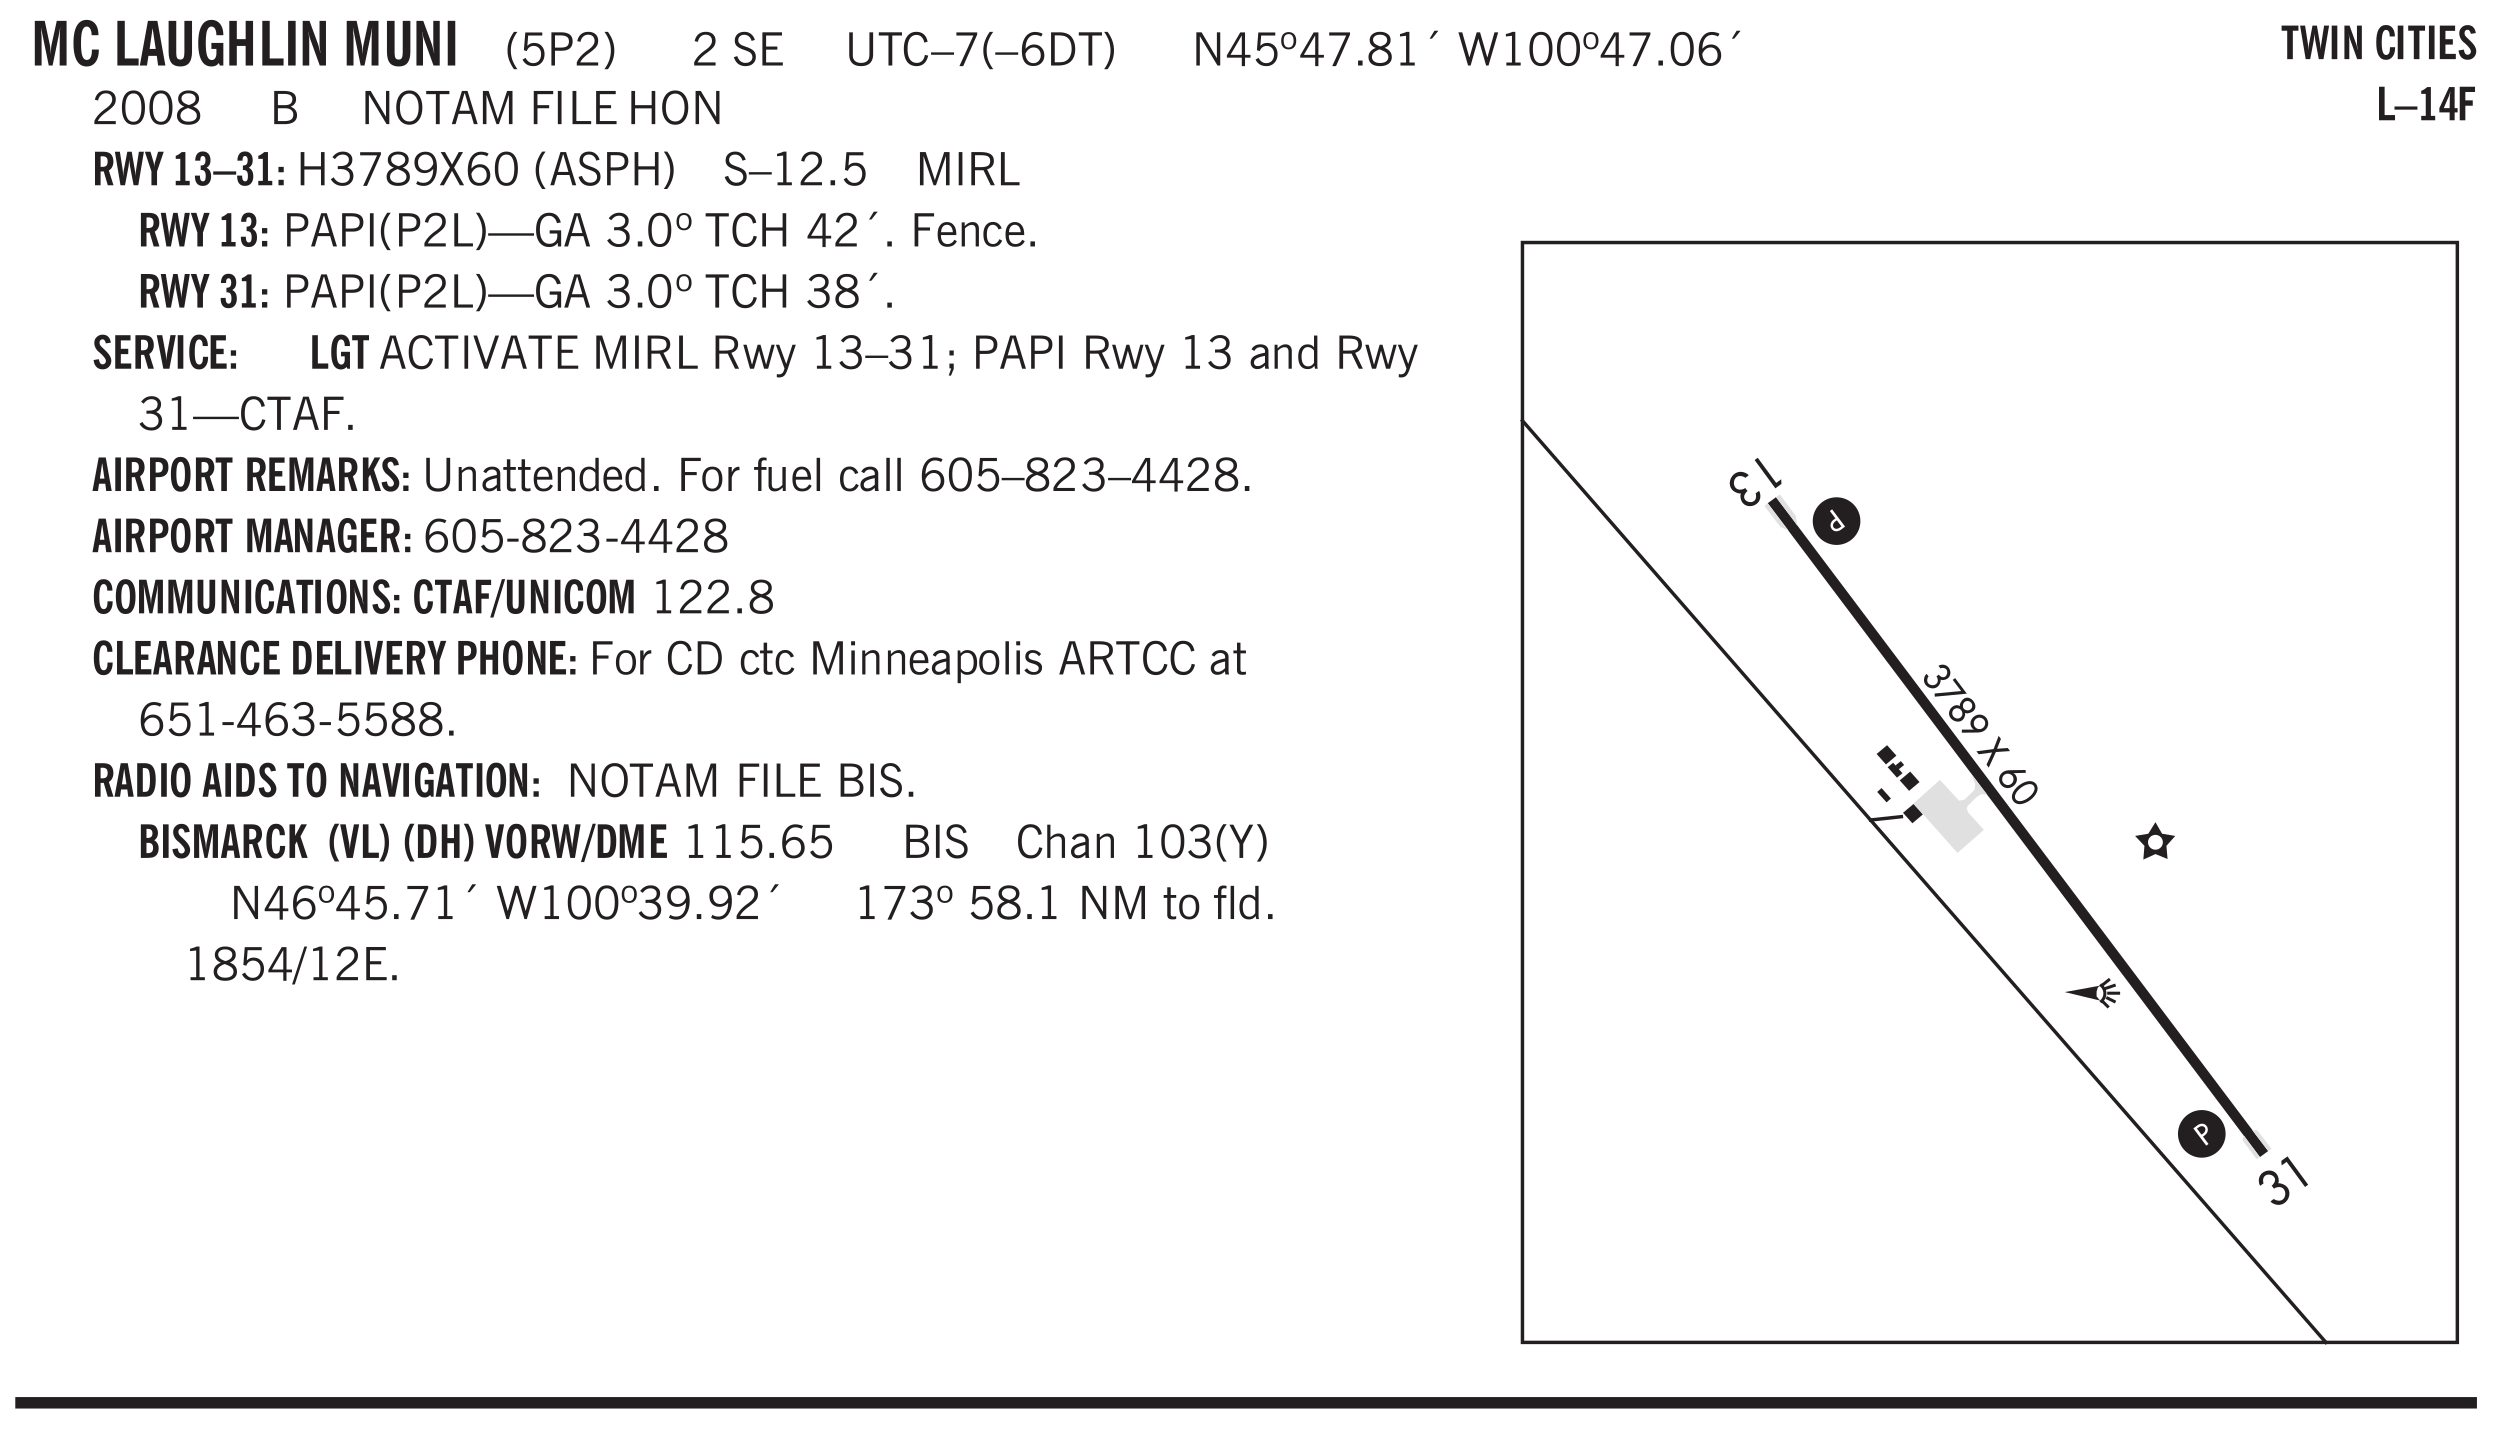 <svg xmlns="http://www.w3.org/2000/svg" xmlns:xlink="http://www.w3.org/1999/xlink" width="436" height="187pt" viewBox="0 0 327 187"><defs><symbol overflow="visible" id="ax"><path style="stroke:none" d="M1.188-.047.063-3.14H.5l.922 2.516.812-2.516h.438L1.609.047c-.148.437-.304.726-.468.875-.168.144-.391.219-.672.219-.055 0-.106-.008-.156-.016a.644.644 0 0 1-.126-.016V.703C.228.711.27.72.314.72c.039.008.082.015.124.015.208 0 .368-.058.485-.171.113-.118.203-.32.265-.61Zm0 0"/></symbol><symbol overflow="visible" id="b"><path style="stroke:none" d="M.5 0v-5.844h1.297l.656 3.078c.031.125.055.297.078.516.02.219.04.484.063.797.008-.29.02-.55.031-.781.02-.227.047-.41.078-.547l.672-3.063h1.281V0H3.75l.016-3.781a37.874 37.874 0 0 1 .063-1.25c-.024.136-.048.297-.079.484-.031.18-.078.422-.14.734L2.827 0h-.5l-.781-3.813c-.063-.312-.117-.554-.156-.734-.032-.187-.059-.348-.079-.484l.047.875c.02.21.032.336.032.375V0Zm0 0"/></symbol><symbol overflow="visible" id="e"><path style="stroke:none" d="M.5 0v-5.844h.969v4.922H3.28V0Zm0 0"/></symbol><symbol overflow="visible" id="f"><path style="stroke:none" d="M1.36-2.172h.796L1.75-4.89ZM.077 0l1.063-5.844h1.234L3.422 0h-.953l-.172-1.266H1.203L1.016 0Zm0 0"/></symbol><symbol overflow="visible" id="g"><path style="stroke:none" d="M3.547-1.828c0 .68-.125 1.172-.375 1.484-.242.313-.625.469-1.156.469-.532 0-.922-.156-1.172-.469-.242-.312-.36-.804-.36-1.484v-4.016h1v4.188c0 .324.04.554.125.687.082.125.22.188.407.188.195 0 .332-.067.406-.203.082-.133.125-.375.125-.72v-4.14h1Zm0 0"/></symbol><symbol overflow="visible" id="h"><path style="stroke:none" d="m3.11 0-.141-.328c-.117.156-.25.273-.406.344-.157.07-.344.109-.563.109-.563 0-.992-.254-1.281-.766C.426-1.16.28-1.92.28-2.92c0-1 .145-1.755.438-2.267.289-.519.719-.78 1.281-.78.477 0 .86.179 1.14.53.282.356.422.829.422 1.422v.047h-.906c-.011-.375-.074-.656-.187-.844A.507.507 0 0 0 2-5.093c-.25 0-.438.179-.563.53-.117.344-.171.891-.171 1.641 0 .762.062 1.32.187 1.672.125.355.328.531.61.531a.487.487 0 0 0 .421-.234c.114-.164.172-.383.172-.656v-.563H2v-.781h1.563V0Zm0 0"/></symbol><symbol overflow="visible" id="i"><path style="stroke:none" d="M.5 0v-5.844h.984v2.39h1.157v-2.39h.968V0h-.968v-2.563H1.484V0Zm0 0"/></symbol><symbol overflow="visible" id="j"><path style="stroke:none" d="M.516 0v-5.844H1.5V0Zm0 0"/></symbol><symbol overflow="visible" id="k"><path style="stroke:none" d="M.5 0v-5.844h.89l1.141 3.11c.04.136.082.293.125.468.051.18.098.375.14.594h.032a9.442 9.442 0 0 1-.094-.672 4.31 4.31 0 0 1-.03-.515v-2.985h.843V0h-.813L1.516-3.375a3.89 3.89 0 0 1-.157-.5 7.997 7.997 0 0 1-.109-.531h-.031a5.475 5.475 0 0 1 .14 1.328V0Zm0 0"/></symbol><symbol overflow="visible" id="l"><path style="stroke:none" d="M1.203.484a5.307 5.307 0 0 1-.64-1.203 3.795 3.795 0 0 1-.204-1.25c0-.426.067-.836.204-1.234.144-.406.359-.805.64-1.203h.453A5.034 5.034 0 0 0 1-3.203 3.67 3.67 0 0 0 .797-1.97c0 .438.066.856.203 1.25.145.399.363.797.656 1.203Zm0 0"/></symbol><symbol overflow="visible" id="m"><path style="stroke:none" d="M.406-.781.796-1c.126.23.27.402.438.516a.94.94 0 0 0 .563.171c.312 0 .562-.101.75-.312.187-.219.281-.508.281-.875 0-.32-.09-.578-.265-.766a.914.914 0 0 0-.704-.296c-.21 0-.39.058-.546.171a.978.978 0 0 0-.344.5L.579-2l.187-2.328h2.218v.406H1.141l-.11 1.36a1.28 1.28 0 0 1 .39-.297c.145-.063.317-.094.516-.094.395 0 .72.137.97.406.25.274.374.625.374 1.063 0 .46-.136.836-.406 1.125-.273.293-.625.437-1.063.437-.335 0-.62-.074-.859-.219a1.48 1.48 0 0 1-.547-.64Zm0 0"/></symbol><symbol overflow="visible" id="n"><path style="stroke:none" d="M1.047-2.344h.734c.395 0 .676-.062.844-.187.164-.125.25-.332.25-.625 0-.281-.09-.477-.266-.594-.168-.125-.453-.188-.859-.188h-.703ZM.578 0v-4.344h1.266c.52 0 .898.102 1.14.297.25.188.375.484.375.89 0 .387-.12.688-.359.907-.242.21-.578.313-1.016.313h-.937V0Zm0 0"/></symbol><symbol overflow="visible" id="o"><path style="stroke:none" d="M.297 0v-.406c.094-.219.219-.426.375-.625.156-.196.348-.395.578-.594.102-.094.27-.223.5-.39a4.37 4.37 0 0 0 .484-.391 1.86 1.86 0 0 0 .297-.406.95.95 0 0 0 .094-.407c0-.25-.074-.445-.219-.594-.148-.144-.351-.218-.61-.218a.928.928 0 0 0-.655.25c-.18.156-.297.386-.36.687L.36-3.188c.082-.394.25-.695.5-.906.25-.207.567-.312.954-.312.394 0 .707.105.937.312.227.211.344.496.344.86 0 .156-.024.296-.063.421-.031.118-.09.231-.172.344-.148.211-.453.485-.921.828a6.86 6.86 0 0 0-.235.172 5.132 5.132 0 0 0-.61.547C.939-.742.82-.57.75-.406h2.344V0Zm0 0"/></symbol><symbol overflow="visible" id="p"><path style="stroke:none" d="M.313.484a4.75 4.75 0 0 0 .64-1.203 3.9 3.9 0 0 0 0-2.484 4.817 4.817 0 0 0-.64-1.203h.453c.289.398.504.797.64 1.203a3.9 3.9 0 0 1 0 2.484A4.75 4.75 0 0 1 .766.484Zm0 0"/></symbol><symbol overflow="visible" id="q"><path style="stroke:none" d="M.297 0v-.406c.094-.219.219-.426.375-.625.156-.196.348-.395.578-.594.102-.094.27-.223.5-.39a4.37 4.37 0 0 0 .484-.391 1.86 1.86 0 0 0 .297-.406.95.95 0 0 0 .094-.407c0-.25-.074-.445-.219-.594-.148-.144-.351-.218-.61-.218a.928.928 0 0 0-.655.25c-.18.156-.297.386-.36.687L.36-3.188c.082-.394.25-.695.5-.906.25-.207.567-.312.954-.312.394 0 .707.105.937.312.227.211.344.496.344.86 0 .156-.024.296-.063.421-.031.118-.09.231-.172.344-.148.211-.453.485-.921.828a6.86 6.86 0 0 0-.235.172 5.132 5.132 0 0 0-.61.547C.939-.742.82-.57.75-.406h2.344V0Zm0 0"/></symbol><symbol overflow="visible" id="s"><path style="stroke:none" d="m.203-1.094.453-.14c.082.273.219.492.406.656a.994.994 0 0 0 .657.234c.27 0 .488-.066.656-.203a.67.67 0 0 0 .25-.547.72.72 0 0 0-.078-.343.84.84 0 0 0-.219-.266c-.137-.094-.383-.203-.734-.328a7.453 7.453 0 0 1-.266-.094c-.367-.145-.625-.3-.781-.469a.98.98 0 0 1-.219-.656c0-.352.113-.633.344-.844.226-.207.535-.312.922-.312.332 0 .613.093.843.281.239.18.41.438.516.781l-.437.125a1.08 1.08 0 0 0-.344-.594.976.976 0 0 0-.625-.203c-.23 0-.418.07-.563.204-.136.124-.203.296-.203.515 0 .106.02.2.063.281.05.086.125.168.219.25.101.075.328.172.671.297.114.043.204.074.266.094.406.156.688.328.844.516.156.187.234.433.234.734 0 .355-.125.648-.375.875-.242.219-.562.328-.969.328-.386 0-.71-.098-.968-.297-.25-.195-.438-.488-.563-.875Zm0 0"/></symbol><symbol overflow="visible" id="t"><path style="stroke:none" d="M.578 0v-4.344h2.563v.422H1.062v1.438h1.47v.406h-1.47v1.672H3.25V0Zm0 0"/></symbol><symbol overflow="visible" id="u"><path style="stroke:none" d="M.578-4.344h.469v2.797c0 .2.004.352.016.453.019.094.05.184.093.266a.816.816 0 0 0 .375.36c.164.085.364.124.594.124.238 0 .441-.039.61-.125a.856.856 0 0 0 .374-.36.875.875 0 0 0 .079-.28c.019-.102.03-.274.03-.516v-2.719h.485v2.875c0 .5-.137.887-.406 1.157-.274.261-.664.39-1.172.39-.512 0-.898-.129-1.156-.39C.707-.57.579-.958.579-1.47Zm0 0"/></symbol><symbol overflow="visible" id="v"><path style="stroke:none" d="M1.39 0v-3.922H.126v-.422h3.031v.422H1.891V0Zm0 0"/></symbol><symbol overflow="visible" id="w"><path style="stroke:none" d="M3.469-1.297c-.106.461-.29.805-.547 1.031-.25.23-.574.344-.969.344C1.41.078.993-.113.703-.5.422-.895.281-1.453.281-2.172c0-.695.145-1.242.438-1.64.289-.395.687-.594 1.187-.594.407 0 .735.11.985.328.25.219.414.543.5.969L2.953-3c-.062-.32-.183-.566-.36-.734A.882.882 0 0 0 1.954-4c-.387 0-.683.164-.89.484-.2.313-.297.766-.297 1.36 0 .586.101 1.031.312 1.344.207.312.504.468.89.468a.973.973 0 0 0 .704-.265c.187-.188.305-.446.36-.782Zm0 0"/></symbol><symbol overflow="visible" id="x"><path style="stroke:none" d="M0-1.406v-.313h3v.313Zm0 0"/></symbol><symbol overflow="visible" id="y"><path style="stroke:none" d="m.828.078 1.828-4H.437v-.406h2.72v.281L1.327.078Zm0 0"/></symbol><symbol overflow="visible" id="z"><path style="stroke:none" d="M1.203.484a5.307 5.307 0 0 1-.64-1.203 3.795 3.795 0 0 1-.204-1.25c0-.426.067-.836.204-1.234.144-.406.359-.805.64-1.203h.453A5.034 5.034 0 0 0 1-3.203 3.67 3.67 0 0 0 .797-1.97c0 .438.066.856.203 1.25.145.399.363.797.656 1.203Zm0 0"/></symbol><symbol overflow="visible" id="A"><path style="stroke:none" d="M.828-1.531c.02.375.125.672.313.89.187.22.43.329.734.329a.89.89 0 0 0 .672-.282 1.02 1.02 0 0 0 .281-.734c0-.313-.086-.563-.25-.75-.168-.188-.39-.281-.672-.281a.999.999 0 0 0-.625.218c-.18.137-.328.34-.453.61Zm.016-.657c.156-.187.328-.328.515-.421.188-.094.383-.141.594-.141.406 0 .727.137.969.406.25.262.375.606.375 1.031 0 .407-.137.743-.406 1-.262.25-.606.376-1.032.376-.492 0-.867-.165-1.125-.5C.484-.781.36-1.285.36-1.954c0-.75.157-1.344.47-1.781.312-.438.734-.657 1.265-.657.176 0 .344.024.5.063.164.031.328.094.484.187l-.203.36a1.104 1.104 0 0 0-.36-.156A1.408 1.408 0 0 0 2.095-4c-.387 0-.696.168-.922.5-.219.324-.328.762-.328 1.313Zm0 0"/></symbol><symbol overflow="visible" id="B"><path style="stroke:none" d="M1.5-3.938h-.438v3.516h.375c.333 0 .594-.02.782-.062.187-.051.347-.133.484-.25.176-.133.313-.32.406-.563.102-.25.157-.539.157-.875 0-.344-.047-.64-.141-.89a1.332 1.332 0 0 0-.422-.594 1.294 1.294 0 0 0-.469-.219 3.423 3.423 0 0 0-.734-.063ZM.578 0v-4.344H1.61c.332 0 .602.032.813.094.207.055.394.137.562.25.239.188.422.438.547.75.133.313.203.672.203 1.078 0 .719-.187 1.262-.562 1.625C2.797-.18 2.238 0 1.5 0Zm0 0"/></symbol><symbol overflow="visible" id="C"><path style="stroke:none" d="M.313.484a4.75 4.75 0 0 0 .64-1.203 3.9 3.9 0 0 0 0-2.484 4.817 4.817 0 0 0-.64-1.203h.453c.289.398.504.797.64 1.203a3.9 3.9 0 0 1 0 2.484A4.75 4.75 0 0 1 .766.484Zm0 0"/></symbol><symbol overflow="visible" id="D"><path style="stroke:none" d="M.578 0v-4.344h.688l2 3.39v-3.39h.437V0h-.36L1.032-3.844V0Zm0 0"/></symbol><symbol overflow="visible" id="E"><path style="stroke:none" d="M2.625-4.328v2.937h.719v.36h-.719v1.11h-.422v-1.11H.25v-.297l1.75-3Zm-.422 2.937v-2.546L.72-1.392Zm0 0"/></symbol><symbol overflow="visible" id="F"><path style="stroke:none" d="M.406-.781.796-1c.126.23.27.402.438.516a.94.94 0 0 0 .563.171c.312 0 .562-.101.75-.312.187-.219.281-.508.281-.875 0-.32-.09-.578-.265-.766a.914.914 0 0 0-.704-.296c-.21 0-.39.058-.546.171a.978.978 0 0 0-.344.5L.579-2l.187-2.328h2.218v.406H1.141l-.11 1.36a1.28 1.28 0 0 1 .39-.297c.145-.063.317-.094.516-.094.395 0 .72.137.97.406.25.274.374.625.374 1.063 0 .46-.136.836-.406 1.125-.273.293-.625.437-1.063.437-.335 0-.62-.074-.859-.219a1.48 1.48 0 0 1-.547-.64Zm0 0"/></symbol><symbol overflow="visible" id="G"><path style="stroke:none" d="M.484-3.234c0 .28.055.5.172.656.114.148.274.219.485.219.195 0 .351-.07.468-.22.114-.155.172-.374.172-.655 0-.29-.058-.508-.172-.657-.105-.144-.261-.218-.468-.218-.22 0-.387.074-.5.218-.106.149-.157.368-.157.657Zm-.328 0c0-.364.082-.645.25-.844.176-.195.422-.297.735-.297.3 0 .539.102.718.297.176.2.266.48.266.844 0 .355-.09.632-.266.828-.18.199-.418.297-.718.297-.313 0-.559-.098-.735-.297-.168-.196-.25-.473-.25-.828Zm0 0"/></symbol><symbol overflow="visible" id="H"><path style="stroke:none" d="M.61 0v-.656h.593V0Zm0 0"/></symbol><symbol overflow="visible" id="I"><path style="stroke:none" d="M1.734-2.11c-.343.126-.593.274-.75.438a.767.767 0 0 0-.234.563c0 .23.094.418.281.562.196.149.446.219.75.219.344 0 .614-.067.813-.203a.686.686 0 0 0 .297-.578.707.707 0 0 0-.266-.563c-.168-.144-.465-.289-.89-.437Zm.125-.39c.32-.102.547-.219.672-.344a.653.653 0 0 0 .203-.5.588.588 0 0 0-.265-.5c-.168-.125-.39-.187-.672-.187-.274 0-.492.062-.656.187a.58.58 0 0 0-.25.485c0 .187.078.355.234.5.156.136.398.257.734.359Zm-.609.203c-.262-.101-.46-.238-.594-.406a.963.963 0 0 1-.203-.61c0-.32.117-.582.36-.78.25-.208.578-.313.984-.313.426 0 .766.101 1.016.297.25.187.374.449.374.78a.94.94 0 0 1-.203.61c-.125.168-.32.305-.578.406.32.126.555.29.703.485.157.2.235.445.235.734 0 .367-.14.653-.422.86-.274.21-.649.312-1.125.312-.469 0-.84-.101-1.11-.312-.261-.22-.39-.516-.39-.891 0-.258.078-.488.234-.688.164-.207.406-.367.719-.484Zm0 0"/></symbol><symbol overflow="visible" id="J"><path style="stroke:none" d="M2.047-4.406v4.015h.703V0H.875v-.39h.734v-3.5l-.796.093v-.312c.164-.04.32-.086.468-.141.157-.05.29-.102.407-.156Zm0 0"/></symbol><symbol overflow="visible" id="K"><path style="stroke:none" d="m1.094-3.516.625-1.03h.515l-.828 1.03Zm0 0"/></symbol><symbol overflow="visible" id="L"><path style="stroke:none" d="M1.39 0 .126-4.344h.5l.922 3.25h.031l.938-3.25h.437l.938 3.25h.03l.923-3.25h.484L4.062 0H3.75L2.734-3.516 1.72 0Zm0 0"/></symbol><symbol overflow="visible" id="M"><path style="stroke:none" d="M.75-2.172c0 .617.086 1.078.266 1.39a.858.858 0 0 0 .796.47c.344 0 .598-.157.766-.47.176-.312.266-.773.266-1.39 0-.601-.09-1.062-.266-1.375-.168-.312-.422-.469-.765-.469-.344 0-.61.157-.797.47-.18.312-.266.773-.266 1.374Zm-.453 0c0-.726.129-1.281.39-1.656.258-.383.633-.578 1.125-.578.489 0 .86.195 1.11.578.258.375.39.93.39 1.656 0 .73-.132 1.29-.39 1.672-.25.387-.621.578-1.11.578C1.32.078.946-.113.688-.5c-.261-.383-.39-.941-.39-1.672Zm0 0"/></symbol><symbol overflow="visible" id="N"><path style="stroke:none" d="M1.953-2.078h-.89v1.672h.89c.383 0 .664-.067.844-.203.187-.133.281-.344.281-.625a.741.741 0 0 0-.297-.625c-.187-.145-.465-.22-.828-.22Zm-.11-1.875h-.78v1.469h.921c.313 0 .551-.063.72-.188.163-.133.25-.328.25-.578 0-.238-.09-.414-.267-.531-.18-.114-.46-.172-.843-.172ZM.579 0v-4.344h1.188c.582 0 1.004.09 1.265.266.27.168.406.445.406.828 0 .23-.062.43-.187.594-.117.156-.29.281-.516.375.27.105.473.25.61.437.144.188.219.414.219.672 0 .387-.141.68-.422.875-.274.2-.684.297-1.235.297Zm0 0"/></symbol><symbol overflow="visible" id="O"><path style="stroke:none" d="M.766-2.172c0 .574.109 1.024.328 1.344.218.324.52.484.906.484.375 0 .672-.16.89-.484.22-.32.329-.77.329-1.344 0-.57-.11-1.02-.328-1.344C2.67-3.836 2.375-4 2-4c-.387 0-.688.164-.906.484-.219.325-.328.774-.328 1.344Zm-.485 0c0-.676.149-1.219.453-1.625.313-.406.735-.61 1.266-.61.52 0 .93.204 1.234.61.313.399.47.938.47 1.625 0 .688-.157 1.235-.47 1.64-.304.407-.714.61-1.234.61-.523 0-.938-.203-1.25-.61-.313-.405-.469-.952-.469-1.64Zm0 0"/></symbol><symbol overflow="visible" id="P"><path style="stroke:none" d="M1.11-1.75h1.374l-.656-2.266h-.062ZM.11 0l1.327-4.344h.735L3.5 0H3l-.39-1.344H1L.61 0Zm0 0"/></symbol><symbol overflow="visible" id="Q"><path style="stroke:none" d="M.578 0v-4.344h.75L2.531-.672 3.75-4.344h.703V0h-.469v-3.828L2.672 0h-.313L1.047-3.828V0Zm0 0"/></symbol><symbol overflow="visible" id="R"><path style="stroke:none" d="M.578 0v-4.344h2.547v.422H1.062v1.438h1.532v.406H1.063V0Zm0 0"/></symbol><symbol overflow="visible" id="S"><path style="stroke:none" d="M.61 0v-4.344h.484V0Zm0 0"/></symbol><symbol overflow="visible" id="T"><path style="stroke:none" d="M.61 0v-4.344h.5v3.938h1.937V0Zm0 0"/></symbol><symbol overflow="visible" id="U"><path style="stroke:none" d="M.578 0v-4.344h.485v1.86h2.171v-1.86h.47V0h-.47v-2.063H1.063V0Zm0 0"/></symbol><symbol overflow="visible" id="ad"><path style="stroke:none" d="m.203-.797.375-.25c.133.242.297.422.485.547.195.125.414.188.656.188.3 0 .535-.079.703-.235.176-.156.265-.367.265-.64 0-.301-.109-.532-.328-.688-.21-.164-.515-.25-.921-.25-.063 0-.122.008-.172.016h-.157v-.407h.313c.375 0 .656-.066.844-.203.195-.144.296-.351.296-.625a.59.59 0 0 0-.218-.484c-.149-.125-.34-.188-.578-.188-.211 0-.399.047-.563.141a1.555 1.555 0 0 0-.453.453l-.344-.25c.188-.25.39-.43.61-.547.226-.125.484-.187.765-.187.375 0 .672.101.89.297a.927.927 0 0 1 .345.75c0 .242-.059.449-.172.625a1.023 1.023 0 0 1-.485.39c.258.106.457.25.594.438.133.187.203.414.203.672 0 .398-.133.714-.39.953-.25.242-.594.36-1.032.36-.336 0-.632-.075-.89-.22a1.646 1.646 0 0 1-.64-.656Zm0 0"/></symbol><symbol overflow="visible" id="ae"><path style="stroke:none" d="M2.797-2.797c-.012-.375-.11-.672-.297-.89a.923.923 0 0 0-.734-.329c-.274 0-.5.102-.688.297-.18.188-.266.43-.266.719 0 .313.083.563.25.75.165.188.391.281.672.281.227 0 .43-.066.61-.203.187-.144.336-.351.453-.625Zm0 .656c-.156.18-.328.313-.516.407-.187.093-.39.14-.61.14-.398 0-.718-.125-.968-.375-.242-.258-.36-.61-.36-1.047 0-.406.13-.734.391-.984.27-.258.614-.39 1.032-.39.5 0 .875.171 1.125.515.257.336.39.836.39 1.5 0 .75-.164 1.352-.484 1.797-.313.437-.735.656-1.266.656C1.332.078 1.148.051.984 0a1.29 1.29 0 0 1-.421-.188L.75-.561c.113.085.234.148.36.187.132.031.273.047.421.047.383 0 .692-.16.922-.484.227-.333.344-.774.344-1.329Zm0 0"/></symbol><symbol overflow="visible" id="af"><path style="stroke:none" d="m.047 0 1.328-2.313-1.203-2.03h.562l.922 1.624.875-1.625h.563L1.922-2.312 3.234 0h-.546L1.655-1.89.594 0Zm0 0"/></symbol><symbol overflow="visible" id="ag"><path style="stroke:none" d="M1.047-2.344h.734c.395 0 .676-.062.844-.187.164-.125.25-.332.25-.625 0-.281-.09-.477-.266-.594-.168-.125-.453-.188-.859-.188h-.703ZM.578 0v-4.344h1.266c.52 0 .898.102 1.14.297.25.188.375.484.375.89 0 .387-.12.688-.359.907-.242.21-.578.313-1.016.313h-.937V0Zm0 0"/></symbol><symbol overflow="visible" id="ah"><path style="stroke:none" d="M1.797-3.938h-.734v1.563h.718c.446 0 .77-.055.969-.172.195-.125.297-.328.297-.61 0-.288-.09-.491-.266-.609-.18-.113-.508-.171-.984-.171ZM.578 0v-4.344h1.219c.601 0 1.039.094 1.312.282.282.18.422.468.422.875 0 .28-.078.515-.234.703-.149.18-.367.312-.656.406L3.656 0h-.531l-.953-1.969h-1.11V0Zm0 0"/></symbol><symbol overflow="visible" id="ai"><path style="stroke:none" d="M0-1.406v-.313h6v.313Zm0 0"/></symbol><symbol overflow="visible" id="aj"><path style="stroke:none" d="m3.125 0-.016-.469a1.37 1.37 0 0 1-.484.406 1.45 1.45 0 0 1-.656.141c-.524 0-.938-.195-1.25-.594C.414-.922.266-1.46.266-2.14c0-.718.148-1.273.453-1.671.3-.395.722-.594 1.265-.594.383 0 .704.105.954.312.25.211.437.528.562.953l-.5.094c-.086-.312-.215-.547-.39-.703A.884.884 0 0 0 1.968-4c-.387 0-.684.156-.89.469-.212.312-.313.761-.313 1.344 0 .585.109 1.039.328 1.359.218.324.52.484.906.484.32 0 .578-.094.766-.281.187-.188.28-.441.28-.766v-.296h-1v-.422h1.5V0Zm0 0"/></symbol><symbol overflow="visible" id="ak"><path style="stroke:none" d="M.688-1.86h1.53c-.011-.288-.085-.523-.218-.702a.661.661 0 0 0-.547-.266c-.23 0-.414.09-.547.265-.136.168-.21.403-.219.704Zm1.734.985.328.188c-.125.25-.293.437-.5.562-.21.117-.465.172-.766.172-.406 0-.718-.133-.937-.406C.336-.641.234-1.047.234-1.58c0-.5.102-.89.313-1.171.219-.29.52-.438.906-.438.383 0 .68.141.89.422.22.274.329.657.329 1.157v.125h-2v.109c0 .324.078.586.234.781a.77.77 0 0 0 .625.281.945.945 0 0 0 .516-.14c.156-.102.281-.242.375-.422Zm0 0"/></symbol><symbol overflow="visible" id="al"><path style="stroke:none" d="M.5 0v-3.14h.39v.484c.176-.188.348-.32.516-.406.164-.083.344-.126.532-.126.257 0 .457.079.593.235.145.148.219.355.219.625V0h-.422v-2.156c0-.239-.043-.406-.125-.5-.074-.102-.203-.156-.39-.156a.911.911 0 0 0-.454.124 1.548 1.548 0 0 0-.437.344V0Zm0 0"/></symbol><symbol overflow="visible" id="am"><path style="stroke:none" d="M2.672-.75c-.125.273-.29.477-.485.61-.199.124-.433.187-.703.187-.406 0-.718-.133-.937-.406C.328-.641.219-1.047.219-1.58c0-.507.11-.905.328-1.187.226-.289.539-.437.937-.437.27 0 .5.078.688.234.195.149.344.352.437.61l-.421.14a.946.946 0 0 0-.282-.437.638.638 0 0 0-.437-.172c-.262 0-.461.11-.594.328-.137.219-.203.527-.203.922 0 .418.066.734.203.953.133.21.344.313.625.313.164 0 .316-.051.453-.157a1.24 1.24 0 0 0 .36-.484Zm0 0"/></symbol><symbol overflow="visible" id="av"><path style="stroke:none" d="M1.547 0 .094-4.344h.484L1.75-.828h.031L2.97-4.344h.484L1.97 0Zm0 0"/></symbol><symbol overflow="visible" id="aw"><path style="stroke:none" d="M1 0 .125-3.14h.438l.703 2.624L2-3.14h.375l.734 2.625.704-2.625h.421L3.375 0h-.531l-.656-2.36L1.53 0Zm0 0"/></symbol><symbol overflow="visible" id="c"><path style="stroke:none" d="M2.656-3.969c-.011-.363-.074-.64-.187-.828-.106-.195-.262-.297-.469-.297-.25 0-.438.18-.563.532-.117.343-.171.89-.171 1.64 0 .75.054 1.305.171 1.656.125.356.317.532.579.532a.522.522 0 0 0 .5-.313c.113-.207.171-.523.171-.953v-.094h.907v.078c0 .668-.149 1.196-.438 1.579-.281.374-.668.562-1.156.562-.563 0-.992-.254-1.281-.766C.426-1.16.28-1.92.28-2.92c0-1 .145-1.755.438-2.267.289-.519.719-.78 1.281-.78.488 0 .867.179 1.14.53.27.344.407.836.407 1.47Zm0 0"/></symbol><symbol overflow="visible" id="ay"><path style="stroke:none" d="m.594.89.328-.937H.687v-.625h.563v.703L.89.906Zm.094-2.624v-.657h.562v.657Zm0 0"/></symbol><symbol overflow="visible" id="az"><path style="stroke:none" d="M2.125-.828v-.86c-.523.106-.89.227-1.11.36-.218.137-.327.308-.327.516 0 .148.039.261.125.343.093.086.222.125.39.125a.994.994 0 0 0 .422-.11c.156-.081.32-.206.5-.374Zm-.016.406a1.71 1.71 0 0 1-.468.36 1.36 1.36 0 0 1-.532.109.874.874 0 0 1-.625-.234.874.874 0 0 1-.234-.625.93.93 0 0 1 .422-.797c.289-.196.773-.36 1.453-.485v-.234a.436.436 0 0 0-.172-.344.698.698 0 0 0-.453-.14.85.85 0 0 0-.453.124.976.976 0 0 0-.313.36L.36-2.531c.114-.219.266-.38.454-.485.195-.113.437-.171.718-.171.332 0 .586.085.766.25.187.156.281.382.281.671v1.75c0 .086.004.168.016.25.008.075.023.149.047.22V0h-.485Zm0 0"/></symbol><symbol overflow="visible" id="aA"><path style="stroke:none" d="M2.297-2.36a1.066 1.066 0 0 0-.36-.343.87.87 0 0 0-.453-.125c-.25 0-.449.11-.593.328-.149.21-.22.508-.22.89 0 .43.071.75.22.97.144.218.359.328.64.328a.81.81 0 0 0 .422-.11 1.05 1.05 0 0 0 .344-.36Zm.437-1.984v3.969c.008.137.024.262.047.375h-.344l-.093-.39a1.106 1.106 0 0 1-.39.343 1.152 1.152 0 0 1-.485.094c-.399 0-.703-.14-.922-.422-.211-.29-.313-.691-.313-1.203 0-.52.11-.914.329-1.188.218-.28.523-.421.921-.421.188 0 .348.039.485.109a.796.796 0 0 1 .328.297v-1.563Zm0 0"/></symbol><symbol overflow="visible" id="aG"><path style="stroke:none" d="M1.734-.375v.36a1.42 1.42 0 0 1-.218.046 2.314 2.314 0 0 1-.25.016c-.23 0-.407-.047-.532-.14C.617-.196.563-.353.563-.564v-2.203h-.47v-.375h.47v-1.015h.453v1.015h.718v.375h-.718V-.75c0 .18.023.293.078.344.062.054.172.078.328.078.082 0 .18-.016.297-.047Zm0 0"/></symbol><symbol overflow="visible" id="aH"><path style="stroke:none" d="M.64-1.578c0 .418.07.734.22.953.156.21.374.313.656.313.27 0 .476-.102.625-.313.156-.219.234-.531.234-.938 0-.414-.074-.726-.219-.937a.724.724 0 0 0-.64-.328.76.76 0 0 0-.657.328c-.148.21-.218.516-.218.922Zm-.437 0c0-.508.113-.906.344-1.188.226-.28.55-.421.969-.421.414 0 .738.14.968.421.227.282.344.68.344 1.188 0 .523-.117.922-.344 1.203-.23.281-.554.422-.968.422-.418 0-.743-.14-.97-.422-.23-.281-.343-.68-.343-1.203Zm0 0"/></symbol><symbol overflow="visible" id="aI"><path style="stroke:none" d="M.5 0v-3.14h.438v.718c.101-.258.226-.445.375-.562a.781.781 0 0 1 .53-.188h.095l.015.438h-.062a.8.8 0 0 0-.579.25c-.156.168-.28.414-.375.734V0Zm0 0"/></symbol><symbol overflow="visible" id="aJ"><path style="stroke:none" d="M.547 0v-2.766H.016v-.375h.53v-.437c0-.281.056-.485.173-.61.125-.132.312-.203.562-.203.051 0 .11.008.172.016.063 0 .129.012.203.031v.36c-.054-.008-.11-.02-.172-.032-.054-.007-.101-.015-.14-.015-.125 0-.219.039-.282.11-.054.062-.078.163-.078.296v.484h.657v.375H.984V0Zm0 0"/></symbol><symbol overflow="visible" id="aK"><path style="stroke:none" d="M2.719-3.14V0h-.39v-.469c-.18.18-.352.309-.517.39a1.193 1.193 0 0 1-.53.126c-.262 0-.466-.07-.61-.219C.535-.328.469-.539.469-.812v-2.329H.89v2.157c0 .242.035.414.109.515.082.094.21.14.39.14a.993.993 0 0 0 .454-.108 1.95 1.95 0 0 0 .437-.36V-3.14Zm0 0"/></symbol><symbol overflow="visible" id="aL"><path style="stroke:none" d="M.516 0v-4.344h.453V0Zm0 0"/></symbol><symbol overflow="visible" id="aN"><path style="stroke:none" d="M.25-1.375v-.39h1.469v.39Zm0 0"/></symbol><symbol overflow="visible" id="aT"><path style="stroke:none" d="M.484-3.813v-.53H1v.53ZM.516 0v-3.14h.453V0Zm0 0"/></symbol><symbol overflow="visible" id="aU"><path style="stroke:none" d="M.922-.781c.125.168.25.289.375.36.133.073.289.108.469.108.257 0 .46-.101.609-.312.145-.219.219-.523.219-.922 0-.426-.074-.742-.219-.953-.148-.219-.367-.328-.656-.328a.85.85 0 0 0-.453.125c-.137.086-.25.2-.344.344ZM.5 1.14v-4.282h.328l.078.391a.975.975 0 0 1 .375-.328.96.96 0 0 1 .453-.11c.414 0 .739.141.97.422.226.282.343.688.343 1.22 0 .51-.117.905-.344 1.187-.219.273-.543.406-.969.406-.18 0-.336-.031-.468-.094a.973.973 0 0 1-.344-.297v1.485Zm0 0"/></symbol><symbol overflow="visible" id="aV"><path style="stroke:none" d="m.11-.547.359-.265c.113.167.242.292.39.375.157.085.32.124.5.124a.698.698 0 0 0 .454-.14.479.479 0 0 0 .171-.39c0-.239-.242-.427-.718-.563-.106-.032-.188-.055-.25-.078-.262-.07-.461-.176-.594-.313a.782.782 0 0 1-.188-.531c0-.258.082-.469.25-.625.176-.156.407-.235.688-.235.238 0 .445.043.625.126.187.085.351.214.5.39l-.281.297a1.223 1.223 0 0 0-.375-.344.943.943 0 0 0-.438-.11.572.572 0 0 0-.39.126.426.426 0 0 0-.141.328c0 .063.008.125.031.188.031.054.07.101.125.14.094.063.27.133.531.203.133.032.235.059.297.078.27.094.461.211.578.344a.754.754 0 0 1 .188.531c0 .293-.106.524-.313.688-.199.168-.468.25-.812.25-.242 0-.465-.05-.672-.156a1.335 1.335 0 0 1-.516-.438Zm0 0"/></symbol><symbol overflow="visible" id="aZ"><path style="stroke:none" d="M.5 0v-4.344h.422v1.672c.176-.187.348-.316.515-.39a1.21 1.21 0 0 1 .547-.126c.27 0 .477.079.625.235.145.148.22.355.22.625V0h-.423v-2.156c0-.239-.043-.406-.125-.5-.086-.102-.219-.156-.406-.156-.168 0-.328.042-.484.124a1.708 1.708 0 0 0-.47.344V0Zm0 0"/></symbol><symbol overflow="visible" id="ba"><path style="stroke:none" d="M1.406 0v-1.828L.094-4.344h.515l1.032 2.016 1.046-2.016h.516L1.891-1.828V0Zm0 0"/></symbol><symbol overflow="visible" id="bb"><path style="stroke:none" d="M1.719-4.406.109.562H-.25l1.61-4.968Zm0 0"/></symbol><symbol overflow="visible" id="V"><path style="stroke:none" d="M1.11-2.422c.019.012.038.016.062.016h.11c.269 0 .46-.051.577-.156.114-.114.172-.301.172-.563 0-.238-.058-.41-.172-.516-.105-.101-.28-.156-.53-.156-.044 0-.11.008-.204.016h-.016ZM2.796 0h-.75l-.531-1.828a.535.535 0 0 1-.141.016h-.266V0H.375v-4.39h.969c.281 0 .488.023.625.062.144.031.273.09.39.172.133.105.239.25.313.437.07.188.11.399.11.625 0 .262-.055.492-.157.688-.094.199-.242.355-.438.469Zm0 0"/></symbol><symbol overflow="visible" id="W"><path style="stroke:none" d="M.828 0 .094-4.39H.75l.375 2.421c.008.074.02.184.031.328.008.137.02.32.032.547.007-.226.019-.414.03-.562.02-.157.036-.27.048-.344l.453-2.39h.578l.422 2.468c.02.125.035.258.047.39.02.137.03.282.03.438 0-.144.005-.289.017-.437.007-.145.023-.285.046-.422l.375-2.438h.657L3.156 0h-.61l-.468-2.469a19.254 19.254 0 0 1-.062-.469 3.15 3.15 0 0 1-.032-.468c-.023.25-.043.449-.062.594-.012.148-.024.25-.031.312L1.42 0Zm0 0"/></symbol><symbol overflow="visible" id="X"><path style="stroke:none" d="M.797 0v-1.813l-.86-2.578h.735l.406 1.375c.02.063.035.149.047.25.02.106.035.227.047.36a5.12 5.12 0 0 1 .031-.375c.02-.102.04-.188.063-.25l.406-1.36h.734l-.875 2.579V0Zm0 0"/></symbol><symbol overflow="visible" id="Z"><path style="stroke:none" d="M1.64-.578h.563V0H.375v-.578h.594v-2.875H.375v-.406a1.38 1.38 0 0 0 .39-.188c.126-.082.255-.18.391-.297h.485Zm0 0"/></symbol><symbol overflow="visible" id="aa"><path style="stroke:none" d="M.25-1.266h.656v.047c0 .23.031.407.094.532.07.117.172.171.297.171s.21-.05.266-.156c.062-.113.093-.289.093-.531 0-.29-.047-.492-.14-.61-.094-.125-.25-.187-.47-.187H1v-.594h.016c.218 0 .375-.05.468-.156.094-.113.141-.29.141-.531 0-.176-.031-.313-.094-.406a.269.269 0 0 0-.25-.141c-.117 0-.199.047-.25.14-.054.094-.078.247-.078.454v.015H.281c.008-.383.098-.68.266-.89.164-.207.41-.313.734-.313.313 0 .555.106.735.313.175.199.265.48.265.843 0 .23-.043.422-.125.579-.086.156-.215.289-.39.39.207.106.359.25.453.438.094.18.14.414.14.703 0 .375-.101.68-.296.906-.188.219-.454.328-.797.328C.93.078.676-.032.5-.25.332-.469.25-.785.25-1.203Zm0 0"/></symbol><symbol overflow="visible" id="ab"><path style="stroke:none" d="M0-1.39v-.423h3v.422Zm0 0"/></symbol><symbol overflow="visible" id="ac"><path style="stroke:none" d="M.375-1.703v-.703h.688v.703ZM.375 0v-.719h.688V0Zm0 0"/></symbol><symbol overflow="visible" id="an"><path style="stroke:none" d="m.188-1.14.687-.11c.04.23.098.402.172.516a.393.393 0 0 0 .328.156c.125 0 .223-.04.297-.125a.427.427 0 0 0 .125-.313c0-.238-.262-.593-.781-1.062-.086-.07-.149-.125-.188-.156a1.597 1.597 0 0 1-.406-.532 1.392 1.392 0 0 1-.14-.609c0-.313.1-.566.312-.766.207-.207.469-.312.781-.312.3 0 .54.09.719.266.187.18.3.437.344.78l-.657.095a.848.848 0 0 0-.156-.391.302.302 0 0 0-.266-.14.353.353 0 0 0-.28.124c-.075.074-.11.18-.11.313 0 .117.031.23.094.344.07.105.218.257.437.453l.14.14c.57.524.86.992.86 1.406 0 .336-.11.61-.328.829-.211.21-.477.312-.797.312-.336 0-.605-.101-.813-.312-.21-.22-.335-.52-.375-.907Zm0 0"/></symbol><symbol overflow="visible" id="ao"><path style="stroke:none" d="M.375 0v-4.39h2v.687H1.109v1.094h.97v.703h-.97v1.218h1.36V0Zm0 0"/></symbol><symbol overflow="visible" id="ap"><path style="stroke:none" d="m.906 0-.86-4.39h.72l.437 2.374c.02.125.04.282.063.47.02.187.03.39.03.609a5.83 5.83 0 0 1 .048-.594c.02-.176.039-.336.062-.485l.438-2.375h.687L1.703 0Zm0 0"/></symbol><symbol overflow="visible" id="aq"><path style="stroke:none" d="M.39 0v-4.39h.735V0Zm0 0"/></symbol><symbol overflow="visible" id="ar"><path style="stroke:none" d="M1.984-2.969c0-.281-.043-.492-.125-.64-.086-.145-.203-.22-.359-.22-.188 0-.328.138-.422.407-.094.262-.14.672-.14 1.235 0 .562.046.98.14 1.25.094.261.238.39.438.39.164 0 .289-.078.375-.234.082-.156.125-.395.125-.719v-.063h.671v.063c0 .492-.109.883-.328 1.172-.21.281-.496.422-.859.422-.43 0-.75-.192-.969-.578C.321-.867.22-1.438.22-2.188S.32-3.503.53-3.89c.219-.382.54-.578.969-.578.363 0 .645.133.844.39.207.263.312.634.312 1.11Zm0 0"/></symbol><symbol overflow="visible" id="as"><path style="stroke:none" d="M.375 0v-4.39h.734v3.702h1.36V0Zm0 0"/></symbol><symbol overflow="visible" id="at"><path style="stroke:none" d="m2.328 0-.094-.234A.926.926 0 0 1 1.922 0 .885.885 0 0 1 1.5.094c-.43 0-.75-.192-.969-.578C.321-.867.22-1.438.22-2.188S.32-3.503.53-3.89c.219-.382.54-.578.969-.578.363 0 .648.133.86.39.206.263.312.622.312 1.079v.031h-.688c0-.281-.043-.492-.125-.64-.086-.145-.203-.22-.359-.22-.188 0-.328.138-.422.407-.094.262-.14.672-.14 1.235 0 .574.046.992.14 1.25.102.261.258.39.469.39a.348.348 0 0 0 .312-.172c.082-.113.125-.273.125-.484v-.422H1.5v-.594h1.172V0Zm0 0"/></symbol><symbol overflow="visible" id="au"><path style="stroke:none" d="M.813 0v-3.719H.078v-.672h2.203v.672h-.734V0Zm0 0"/></symbol><symbol overflow="visible" id="aB"><path style="stroke:none" d="M1.016-1.625h.593l-.296-2.047ZM.046 0 .86-4.39h.922L2.563 0h-.72L1.72-.953H.906L.766 0Zm0 0"/></symbol><symbol overflow="visible" id="aC"><path style="stroke:none" d="M1.11-2.422c.019.012.038.016.062.016h.125c.27 0 .46-.051.578-.156.113-.114.172-.301.172-.563 0-.227-.059-.395-.172-.5-.105-.113-.277-.172-.516-.172a.644.644 0 0 0-.125.016H1.11ZM.374 0v-4.39h.969c.52 0 .89.105 1.11.312.218.2.327.531.327 1 0 .418-.117.734-.344.953-.218.21-.539.313-.953.313H1.11V0Zm0 0"/></symbol><symbol overflow="visible" id="aD"><path style="stroke:none" d="M.938-2.188c0 .563.046.977.14 1.235.094.262.234.39.422.39.188 0 .328-.128.422-.39.094-.258.14-.672.14-1.235 0-.562-.046-.972-.14-1.234-.094-.27-.234-.406-.422-.406-.188 0-.328.137-.422.406-.094.262-.14.672-.14 1.235Zm-.72 0c0-.75.102-1.316.313-1.703.219-.382.54-.578.969-.578.426 0 .75.196.969.578.219.387.328.954.328 1.704s-.11 1.32-.328 1.703c-.219.386-.543.578-.969.578-.43 0-.75-.192-.969-.578C.321-.867.22-1.438.22-2.188Zm0 0"/></symbol><symbol overflow="visible" id="aE"><path style="stroke:none" d="M.375 0v-4.39h.969l.5 2.312c.02.094.035.226.047.39.02.168.039.368.062.594 0-.218.004-.41.016-.578.02-.176.039-.312.062-.406l.5-2.313H3.5V0h-.688l.016-2.828v-.297c.008-.156.024-.375.047-.656-.023.105-.047.226-.078.36-.024.136-.055.323-.094.562L2.125 0h-.39l-.579-2.86a13.642 13.642 0 0 0-.11-.562c-.023-.133-.042-.254-.062-.36.02.282.032.5.032.657.007.156.015.258.015.297L1.047 0Zm0 0"/></symbol><symbol overflow="visible" id="aF"><path style="stroke:none" d="M.375 0v-4.39h.734v1.5l.797-1.5h.75l-.844 1.577L2.75 0H2l-.672-2.14-.219.406V0Zm0 0"/></symbol><symbol overflow="visible" id="aM"><path style="stroke:none" d="M.375 0v-4.39h.672l.844 2.343c.039.094.078.211.109.344.031.137.063.289.094.453h.031c-.031-.188-.059-.352-.078-.5a2.627 2.627 0 0 1-.031-.39v-2.25h.64V0h-.61l-.905-2.531a2.346 2.346 0 0 1-.125-.375 5.311 5.311 0 0 1-.079-.39H.922c.031.155.05.32.062.483.02.157.032.325.032.5V0Zm0 0"/></symbol><symbol overflow="visible" id="aO"><path style="stroke:none" d="M2.656-1.375c0 .512-.094.887-.281 1.125-.18.23-.465.344-.86.344C1.118.094.829-.02.642-.25.453-.488.359-.863.359-1.375v-3.016h.75v3.157c0 .242.032.406.094.5.063.093.16.14.297.14.156 0 .258-.047.313-.14.062-.102.093-.286.093-.547v-3.11h.75Zm0 0"/></symbol><symbol overflow="visible" id="aP"><path style="stroke:none" d="M.375 0v-4.39h2v.687H1.109v1.094h.97v.703h-.97V0Zm0 0"/></symbol><symbol overflow="visible" id="aQ"><path style="stroke:none" d="M.281.547H-.14L1.391-4.47h.421Zm0 0"/></symbol><symbol overflow="visible" id="aR"><path style="stroke:none" d="M1.11-.64h.187c.144 0 .254-.008.328-.032a.387.387 0 0 0 .188-.14c.082-.114.14-.282.171-.5a5.38 5.38 0 0 0 .063-.891 5.14 5.14 0 0 0-.063-.875 1.15 1.15 0 0 0-.171-.5.322.322 0 0 0-.188-.125.884.884 0 0 0-.328-.047h-.188ZM.374 0v-4.39h.906c.29 0 .52.038.688.109a.997.997 0 0 1 .422.312c.144.188.25.422.312.703a4.9 4.9 0 0 1 .094 1.063c0 .45-.04.812-.11 1.094a1.77 1.77 0 0 1-.296.687.945.945 0 0 1-.422.328C1.8-.03 1.57 0 1.28 0Zm0 0"/></symbol><symbol overflow="visible" id="aS"><path style="stroke:none" d="M.375 0v-4.39h.734v1.796h.86V-4.39h.734V0H1.97v-1.922h-.86V0Zm0 0"/></symbol><symbol overflow="visible" id="aW"><path style="stroke:none" d="M1.11-2.61h.093c.238 0 .41-.046.516-.14.113-.094.172-.25.172-.469 0-.207-.055-.351-.157-.437-.093-.094-.25-.14-.468-.14h-.157Zm0 1.985h.156c.25 0 .425-.05.53-.156.114-.102.173-.274.173-.516 0-.238-.055-.41-.157-.516-.105-.101-.273-.156-.5-.156H1.11ZM.374 0v-4.39h.813c.32 0 .55.015.687.046.133.032.254.086.36.157a.926.926 0 0 1 .265.39c.07.156.11.336.11.531 0 .22-.044.407-.126.563a.93.93 0 0 1-.359.39c.195.126.344.278.438.454.093.168.14.37.14.609 0 .156-.023.309-.062.453a1.334 1.334 0 0 1-.172.36A.997.997 0 0 1 2-.094C1.8-.03 1.504 0 1.11 0Zm0 0"/></symbol><symbol overflow="visible" id="aX"><path style="stroke:none" d="M1.61.469H1.03A4.58 4.58 0 0 1 .344-2a4.58 4.58 0 0 1 .688-2.469h.577a5.004 5.004 0 0 0-.53 1.219A4.393 4.393 0 0 0 .905-2c0 .438.055.86.172 1.266.113.398.29.796.531 1.203Zm0 0"/></symbol><symbol overflow="visible" id="aY"><path style="stroke:none" d="M.125.469C.363.063.539-.336.656-.734a4.69 4.69 0 0 0 0-2.516 5.325 5.325 0 0 0-.531-1.219h.578c.227.375.399.766.516 1.172.113.406.172.84.172 1.297a4.9 4.9 0 0 1-.172 1.297C1.102-.297.929.094.703.469Zm0 0"/></symbol><symbol overflow="visible" id="be"><path style="stroke:none" d="m1.453-1.594.031-1.547c0-.03.004-.101.016-.218.02-.125.04-.27.063-.438a7.987 7.987 0 0 1-.125.39c-.032.118-.063.212-.094.282L.687-1.594Zm0 1.594v-1.031H.11v-.563l1.282-2.75h.718v2.75H2.5v.563h-.39V0Zm0 0"/></symbol><clipPath id="bi"><path d="M0 .3h325V187H0Zm0 0"/></clipPath><clipPath id="bc"><path d="M0 182.523h321.984V185H0Zm0 0"/></clipPath><clipPath id="bd"><path d="M295.348 3.25h26.636v24.238h-26.636Zm0 0"/></clipPath><clipPath id="bf"><path d="M194.07 44.29h127.914V178.44H194.07Zm0 0"/></clipPath><clipPath id="bg"><path d="M194.07 27.488h127.914v150.953H194.07Zm0 0"/></clipPath><clipPath id="a"><path d="M0 0h325v187H0z"/></clipPath><clipPath id="bh"><path d="M0 0h325v187H0z"/></clipPath><g id="bj" clip-path="url(#a)"><use xlink:href="#b" x="2.052" y="8.57" style="fill:#231f20;fill-opacity:1"/><use xlink:href="#c" x="7.332" y="8.57" style="fill:#231f20;fill-opacity:1"/><use xlink:href="#d" x="11.172" y="8.57" style="fill:#231f20;fill-opacity:1"/><use xlink:href="#e" x="12.852" y="8.57" style="fill:#231f20;fill-opacity:1"/><use xlink:href="#f" x="16.211" y="8.57" style="fill:#231f20;fill-opacity:1"/><use xlink:href="#g" x="19.571" y="8.57" style="fill:#231f20;fill-opacity:1"/><use xlink:href="#h" x="23.651" y="8.57" style="fill:#231f20;fill-opacity:1"/><use xlink:href="#i" x="27.491" y="8.57" style="fill:#231f20;fill-opacity:1"/><use xlink:href="#e" x="31.81" y="8.57" style="fill:#231f20;fill-opacity:1"/><use xlink:href="#j" x="35.17" y="8.57" style="fill:#231f20;fill-opacity:1"/><use xlink:href="#k" x="37.09" y="8.57" style="fill:#231f20;fill-opacity:1"/><use xlink:href="#d" x="41.17" y="8.57" style="fill:#231f20;fill-opacity:1"/><use xlink:href="#b" x="42.85" y="8.57" style="fill:#231f20;fill-opacity:1"/><use xlink:href="#g" x="48.13" y="8.57" style="fill:#231f20;fill-opacity:1"/><use xlink:href="#k" x="51.97" y="8.57" style="fill:#231f20;fill-opacity:1"/><use xlink:href="#j" x="56.049" y="8.57" style="fill:#231f20;fill-opacity:1"/><use xlink:href="#l" x="64.025" y="8.57" style="fill:#231f20;fill-opacity:1"/><use xlink:href="#m" x="65.945" y="8.57" style="fill:#231f20;fill-opacity:1"/><use xlink:href="#n" x="69.545" y="8.57" style="fill:#231f20;fill-opacity:1"/><use xlink:href="#o" x="73.145" y="8.57" style="fill:#231f20;fill-opacity:1"/><use xlink:href="#p" x="76.745" y="8.57" style="fill:#231f20;fill-opacity:1"/><use xlink:href="#d" x="78.789" y="8.57" style="fill:#231f20;fill-opacity:1"/><use xlink:href="#q" x="88.504" y="8.57" style="fill:#231f20;fill-opacity:1"/><use xlink:href="#r" x="92.104" y="8.57" style="fill:#231f20;fill-opacity:1"/><g style="fill:#231f20;fill-opacity:1"><use xlink:href="#s" x="93.784" y="8.57"/><use xlink:href="#t" x="97.144" y="8.57"/></g><use xlink:href="#r" x="100.504" y="8.57" style="fill:#231f20;fill-opacity:1"/><use xlink:href="#u" x="108.502" y="8.57" style="fill:#231f20;fill-opacity:1"/><use xlink:href="#v" x="112.822" y="8.57" style="fill:#231f20;fill-opacity:1"/><use xlink:href="#w" x="115.942" y="8.57" style="fill:#231f20;fill-opacity:1"/><use xlink:href="#x" x="119.781" y="8.57" style="fill:#231f20;fill-opacity:1"/><use xlink:href="#y" x="122.661" y="8.57" style="fill:#231f20;fill-opacity:1"/><use xlink:href="#z" x="126.261" y="8.57" style="fill:#231f20;fill-opacity:1"/><use xlink:href="#x" x="128.181" y="8.57" style="fill:#231f20;fill-opacity:1"/><use xlink:href="#A" x="131.301" y="8.57" style="fill:#231f20;fill-opacity:1"/><use xlink:href="#B" x="134.901" y="8.57" style="fill:#231f20;fill-opacity:1"/><use xlink:href="#v" x="138.981" y="8.57" style="fill:#231f20;fill-opacity:1"/><use xlink:href="#C" x="142.101" y="8.57" style="fill:#231f20;fill-opacity:1"/><use xlink:href="#d" x="144.189" y="8.57" style="fill:#231f20;fill-opacity:1"/><use xlink:href="#D" x="153.904" y="8.57" style="fill:#231f20;fill-opacity:1"/><use xlink:href="#E" x="158.224" y="8.57" style="fill:#231f20;fill-opacity:1"/><use xlink:href="#F" x="161.823" y="8.57" style="fill:#231f20;fill-opacity:1"/><use xlink:href="#G" x="165.423" y="8.57" style="fill:#231f20;fill-opacity:1"/><use xlink:href="#E" x="167.823" y="8.57" style="fill:#231f20;fill-opacity:1"/><use xlink:href="#y" x="171.423" y="8.57" style="fill:#231f20;fill-opacity:1"/><use xlink:href="#H" x="175.023" y="8.57" style="fill:#231f20;fill-opacity:1"/><use xlink:href="#I" x="176.703" y="8.57" style="fill:#231f20;fill-opacity:1"/><use xlink:href="#J" x="180.303" y="8.57" style="fill:#231f20;fill-opacity:1"/><use xlink:href="#K" x="183.903" y="8.57" style="fill:#231f20;fill-opacity:1"/><use xlink:href="#d" x="186.915" y="8.57" style="fill:#231f20;fill-opacity:1"/><use xlink:href="#L" x="188.635" y="8.57" style="fill:#231f20;fill-opacity:1"/><use xlink:href="#J" x="194.155" y="8.57" style="fill:#231f20;fill-opacity:1"/><use xlink:href="#M" x="197.754" y="8.57" style="fill:#231f20;fill-opacity:1"/><use xlink:href="#M" x="201.354" y="8.57" style="fill:#231f20;fill-opacity:1"/><use xlink:href="#G" x="204.954" y="8.57" style="fill:#231f20;fill-opacity:1"/><use xlink:href="#E" x="207.114" y="8.57" style="fill:#231f20;fill-opacity:1"/><use xlink:href="#y" x="210.713" y="8.57" style="fill:#231f20;fill-opacity:1"/><use xlink:href="#H" x="214.313" y="8.57" style="fill:#231f20;fill-opacity:1"/><use xlink:href="#M" x="216.233" y="8.57" style="fill:#231f20;fill-opacity:1"/><use xlink:href="#A" x="219.833" y="8.57" style="fill:#231f20;fill-opacity:1"/><use xlink:href="#K" x="223.433" y="8.57" style="fill:#231f20;fill-opacity:1"/><use xlink:href="#q" x="10.05" y="16.238" style="fill:#231f20;fill-opacity:1"/><use xlink:href="#M" x="13.65" y="16.238" style="fill:#231f20;fill-opacity:1"/><use xlink:href="#M" x="17.25" y="16.238" style="fill:#231f20;fill-opacity:1"/><use xlink:href="#I" x="20.85" y="16.238" style="fill:#231f20;fill-opacity:1"/><use xlink:href="#r" x="24.45" y="16.238" style="fill:#231f20;fill-opacity:1"/><use xlink:href="#N" x="33.288" y="16.238" style="fill:#231f20;fill-opacity:1"/><use xlink:href="#r" x="41.623" y="16.238" style="fill:#231f20;fill-opacity:1"/><use xlink:href="#r" x="43.542" y="16.238" style="fill:#231f20;fill-opacity:1"/><use xlink:href="#D" x="45.222" y="16.238" style="fill:#231f20;fill-opacity:1"/><use xlink:href="#O" x="49.542" y="16.238" style="fill:#231f20;fill-opacity:1"/><use xlink:href="#v" x="53.622" y="16.238" style="fill:#231f20;fill-opacity:1"/><use xlink:href="#P" x="56.982" y="16.238" style="fill:#231f20;fill-opacity:1"/><use xlink:href="#Q" x="60.582" y="16.238" style="fill:#231f20;fill-opacity:1"/><use xlink:href="#R" x="67.237" y="16.238" style="fill:#231f20;fill-opacity:1"/><use xlink:href="#S" x="70.356" y="16.238" style="fill:#231f20;fill-opacity:1"/><use xlink:href="#T" x="72.276" y="16.238" style="fill:#231f20;fill-opacity:1"/><use xlink:href="#t" x="75.397" y="16.238" style="fill:#231f20;fill-opacity:1"/><use xlink:href="#U" x="80.004" y="16.238" style="fill:#231f20;fill-opacity:1"/><use xlink:href="#O" x="84.325" y="16.238" style="fill:#231f20;fill-opacity:1"/><use xlink:href="#D" x="88.404" y="16.238" style="fill:#231f20;fill-opacity:1"/><use xlink:href="#V" x="10.05" y="24.236" style="fill:#231f20;fill-opacity:1"/><use xlink:href="#W" x="12.931" y="24.236" style="fill:#231f20;fill-opacity:1"/><use xlink:href="#X" x="17.011" y="24.236" style="fill:#231f20;fill-opacity:1"/><use xlink:href="#Y" x="19.41" y="24.236" style="fill:#231f20;fill-opacity:1"/><use xlink:href="#Z" x="20.61" y="24.236" style="fill:#231f20;fill-opacity:1"/><use xlink:href="#aa" x="23.25" y="24.236" style="fill:#231f20;fill-opacity:1"/><use xlink:href="#ab" x="25.89" y="24.236" style="fill:#231f20;fill-opacity:1"/><use xlink:href="#aa" x="28.77" y="24.236" style="fill:#231f20;fill-opacity:1"/><use xlink:href="#Z" x="31.41" y="24.236" style="fill:#231f20;fill-opacity:1"/><use xlink:href="#ac" x="34.049" y="24.236" style="fill:#231f20;fill-opacity:1"/><use xlink:href="#Y" x="35.489" y="24.236" style="fill:#231f20;fill-opacity:1"/><use xlink:href="#U" x="36.751" y="24.236" style="fill:#231f20;fill-opacity:1"/><use xlink:href="#ad" x="41.071" y="24.236" style="fill:#231f20;fill-opacity:1"/><use xlink:href="#y" x="44.67" y="24.236" style="fill:#231f20;fill-opacity:1"/><use xlink:href="#I" x="48.27" y="24.236" style="fill:#231f20;fill-opacity:1"/><use xlink:href="#ae" x="51.87" y="24.236" style="fill:#231f20;fill-opacity:1"/><use xlink:href="#af" x="55.47" y="24.236" style="fill:#231f20;fill-opacity:1"/><use xlink:href="#A" x="58.83" y="24.236" style="fill:#231f20;fill-opacity:1"/><use xlink:href="#M" x="62.429" y="24.236" style="fill:#231f20;fill-opacity:1"/><use xlink:href="#r" x="66.029" y="24.236" style="fill:#231f20;fill-opacity:1"/><use xlink:href="#z" x="67.709" y="24.236" style="fill:#231f20;fill-opacity:1"/><use xlink:href="#P" x="69.869" y="24.236" style="fill:#231f20;fill-opacity:1"/><g style="fill:#231f20;fill-opacity:1"><use xlink:href="#s" x="73.469" y="24.236"/><use xlink:href="#ag" x="76.829" y="24.236"/></g><use xlink:href="#U" x="80.429" y="24.236" style="fill:#231f20;fill-opacity:1"/><use xlink:href="#C" x="84.509" y="24.236" style="fill:#231f20;fill-opacity:1"/><g style="fill:#231f20;fill-opacity:1"><use xlink:href="#s" x="92.587" y="24.236"/><use xlink:href="#x" x="95.947" y="24.236"/></g><use xlink:href="#J" x="98.826" y="24.236" style="fill:#231f20;fill-opacity:1"/><use xlink:href="#q" x="102.426" y="24.236" style="fill:#231f20;fill-opacity:1"/><use xlink:href="#H" x="106.026" y="24.236" style="fill:#231f20;fill-opacity:1"/><use xlink:href="#F" x="107.946" y="24.236" style="fill:#231f20;fill-opacity:1"/><use xlink:href="#r" x="116.07" y="24.236" style="fill:#231f20;fill-opacity:1"/><use xlink:href="#Q" x="117.751" y="24.236" style="fill:#231f20;fill-opacity:1"/><use xlink:href="#S" x="122.79" y="24.236" style="fill:#231f20;fill-opacity:1"/><use xlink:href="#ah" x="124.471" y="24.236" style="fill:#231f20;fill-opacity:1"/><use xlink:href="#T" x="128.31" y="24.236" style="fill:#231f20;fill-opacity:1"/><use xlink:href="#V" x="16.056" y="32.234" style="fill:#231f20;fill-opacity:1"/><use xlink:href="#W" x="18.936" y="32.234" style="fill:#231f20;fill-opacity:1"/><use xlink:href="#X" x="23.017" y="32.234" style="fill:#231f20;fill-opacity:1"/><use xlink:href="#Y" x="25.416" y="32.234" style="fill:#231f20;fill-opacity:1"/><use xlink:href="#Z" x="26.616" y="32.234" style="fill:#231f20;fill-opacity:1"/><use xlink:href="#aa" x="29.256" y="32.234" style="fill:#231f20;fill-opacity:1"/><use xlink:href="#ac" x="31.896" y="32.234" style="fill:#231f20;fill-opacity:1"/><use xlink:href="#r" x="33.294" y="32.234" style="fill:#231f20;fill-opacity:1"/><use xlink:href="#ag" x="34.974" y="32.234" style="fill:#231f20;fill-opacity:1"/><use xlink:href="#P" x="38.575" y="32.234" style="fill:#231f20;fill-opacity:1"/><use xlink:href="#ag" x="42.174" y="32.234" style="fill:#231f20;fill-opacity:1"/><use xlink:href="#S" x="45.774" y="32.234" style="fill:#231f20;fill-opacity:1"/><use xlink:href="#z" x="47.454" y="32.234" style="fill:#231f20;fill-opacity:1"/><use xlink:href="#ag" x="49.614" y="32.234" style="fill:#231f20;fill-opacity:1"/><use xlink:href="#q" x="53.214" y="32.234" style="fill:#231f20;fill-opacity:1"/><use xlink:href="#T" x="56.813" y="32.234" style="fill:#231f20;fill-opacity:1"/><use xlink:href="#C" x="59.933" y="32.234" style="fill:#231f20;fill-opacity:1"/><g style="fill:#231f20;fill-opacity:1"><use xlink:href="#ai" x="61.853" y="32.234"/><use xlink:href="#aj" x="67.853" y="32.234"/></g><use xlink:href="#P" x="71.693" y="32.234" style="fill:#231f20;fill-opacity:1"/><use xlink:href="#r" x="75.293" y="32.234" style="fill:#231f20;fill-opacity:1"/><use xlink:href="#ad" x="77.213" y="32.234" style="fill:#231f20;fill-opacity:1"/><use xlink:href="#H" x="80.813" y="32.234" style="fill:#231f20;fill-opacity:1"/><use xlink:href="#M" x="82.493" y="32.234" style="fill:#231f20;fill-opacity:1"/><use xlink:href="#G" x="86.332" y="32.234" style="fill:#231f20;fill-opacity:1"/><use xlink:href="#r" x="88.492" y="32.234" style="fill:#231f20;fill-opacity:1"/><use xlink:href="#v" x="90.172" y="32.234" style="fill:#231f20;fill-opacity:1"/><use xlink:href="#w" x="93.532" y="32.234" style="fill:#231f20;fill-opacity:1"/><use xlink:href="#U" x="97.132" y="32.234" style="fill:#231f20;fill-opacity:1"/><use xlink:href="#r" x="101.451" y="32.234" style="fill:#231f20;fill-opacity:1"/><use xlink:href="#E" x="103.371" y="32.234" style="fill:#231f20;fill-opacity:1"/><use xlink:href="#q" x="106.972" y="32.234" style="fill:#231f20;fill-opacity:1"/><use xlink:href="#K" x="110.572" y="32.234" style="fill:#231f20;fill-opacity:1"/><use xlink:href="#H" x="113.451" y="32.234" style="fill:#231f20;fill-opacity:1"/><use xlink:href="#r" x="115.371" y="32.234" style="fill:#231f20;fill-opacity:1"/><use xlink:href="#R" x="117.051" y="32.234" style="fill:#231f20;fill-opacity:1"/><use xlink:href="#ak" x="120.411" y="32.234" style="fill:#231f20;fill-opacity:1"/><use xlink:href="#al" x="123.291" y="32.234" style="fill:#231f20;fill-opacity:1"/><use xlink:href="#am" x="126.411" y="32.234" style="fill:#231f20;fill-opacity:1"/><use xlink:href="#ak" x="129.29" y="32.234" style="fill:#231f20;fill-opacity:1"/><use xlink:href="#H" x="132.17" y="32.234" style="fill:#231f20;fill-opacity:1"/><use xlink:href="#V" x="16.056" y="40.232" style="fill:#231f20;fill-opacity:1"/><use xlink:href="#W" x="18.936" y="40.232" style="fill:#231f20;fill-opacity:1"/><use xlink:href="#X" x="23.017" y="40.232" style="fill:#231f20;fill-opacity:1"/><use xlink:href="#Y" x="25.416" y="40.232" style="fill:#231f20;fill-opacity:1"/><use xlink:href="#aa" x="26.616" y="40.232" style="fill:#231f20;fill-opacity:1"/><use xlink:href="#Z" x="29.256" y="40.232" style="fill:#231f20;fill-opacity:1"/><use xlink:href="#ac" x="31.896" y="40.232" style="fill:#231f20;fill-opacity:1"/><use xlink:href="#r" x="33.294" y="40.232" style="fill:#231f20;fill-opacity:1"/><use xlink:href="#ag" x="34.974" y="40.232" style="fill:#231f20;fill-opacity:1"/><use xlink:href="#P" x="38.575" y="40.232" style="fill:#231f20;fill-opacity:1"/><use xlink:href="#ag" x="42.174" y="40.232" style="fill:#231f20;fill-opacity:1"/><use xlink:href="#S" x="45.774" y="40.232" style="fill:#231f20;fill-opacity:1"/><use xlink:href="#z" x="47.454" y="40.232" style="fill:#231f20;fill-opacity:1"/><use xlink:href="#ag" x="49.614" y="40.232" style="fill:#231f20;fill-opacity:1"/><use xlink:href="#q" x="53.214" y="40.232" style="fill:#231f20;fill-opacity:1"/><use xlink:href="#T" x="56.813" y="40.232" style="fill:#231f20;fill-opacity:1"/><use xlink:href="#C" x="59.933" y="40.232" style="fill:#231f20;fill-opacity:1"/><g style="fill:#231f20;fill-opacity:1"><use xlink:href="#ai" x="61.853" y="40.232"/><use xlink:href="#aj" x="67.853" y="40.232"/></g><use xlink:href="#P" x="71.693" y="40.232" style="fill:#231f20;fill-opacity:1"/><use xlink:href="#r" x="75.293" y="40.232" style="fill:#231f20;fill-opacity:1"/><use xlink:href="#ad" x="77.213" y="40.232" style="fill:#231f20;fill-opacity:1"/><use xlink:href="#H" x="80.813" y="40.232" style="fill:#231f20;fill-opacity:1"/><use xlink:href="#M" x="82.493" y="40.232" style="fill:#231f20;fill-opacity:1"/><use xlink:href="#G" x="86.332" y="40.232" style="fill:#231f20;fill-opacity:1"/><use xlink:href="#r" x="88.492" y="40.232" style="fill:#231f20;fill-opacity:1"/><use xlink:href="#v" x="90.172" y="40.232" style="fill:#231f20;fill-opacity:1"/><use xlink:href="#w" x="93.532" y="40.232" style="fill:#231f20;fill-opacity:1"/><use xlink:href="#U" x="97.132" y="40.232" style="fill:#231f20;fill-opacity:1"/><use xlink:href="#r" x="101.451" y="40.232" style="fill:#231f20;fill-opacity:1"/><use xlink:href="#ad" x="103.371" y="40.232" style="fill:#231f20;fill-opacity:1"/><use xlink:href="#I" x="106.972" y="40.232" style="fill:#231f20;fill-opacity:1"/><use xlink:href="#K" x="110.572" y="40.232" style="fill:#231f20;fill-opacity:1"/><use xlink:href="#H" x="113.451" y="40.232" style="fill:#231f20;fill-opacity:1"/><use xlink:href="#an" x="10.056" y="48.23" style="fill:#231f20;fill-opacity:1"/><use xlink:href="#ao" x="12.697" y="48.23" style="fill:#231f20;fill-opacity:1"/><use xlink:href="#V" x="15.336" y="48.23" style="fill:#231f20;fill-opacity:1"/><use xlink:href="#ap" x="18.456" y="48.23" style="fill:#231f20;fill-opacity:1"/><use xlink:href="#aq" x="20.856" y="48.23" style="fill:#231f20;fill-opacity:1"/><use xlink:href="#ar" x="22.536" y="48.23" style="fill:#231f20;fill-opacity:1"/><use xlink:href="#ao" x="25.176" y="48.23" style="fill:#231f20;fill-opacity:1"/><use xlink:href="#ac" x="27.816" y="48.23" style="fill:#231f20;fill-opacity:1"/><use xlink:href="#Y" x="29.256" y="48.23" style="fill:#231f20;fill-opacity:1"/><use xlink:href="#r" x="30.666" y="48.23" style="fill:#231f20;fill-opacity:1"/><use xlink:href="#as" x="38.467" y="48.23" style="fill:#231f20;fill-opacity:1"/><use xlink:href="#at" x="41.106" y="48.23" style="fill:#231f20;fill-opacity:1"/><use xlink:href="#au" x="43.986" y="48.23" style="fill:#231f20;fill-opacity:1"/><use xlink:href="#P" x="47.581" y="48.23" style="fill:#231f20;fill-opacity:1"/><use xlink:href="#w" x="51.181" y="48.23" style="fill:#231f20;fill-opacity:1"/><use xlink:href="#v" x="54.781" y="48.23" style="fill:#231f20;fill-opacity:1"/><use xlink:href="#S" x="58.14" y="48.23" style="fill:#231f20;fill-opacity:1"/><use xlink:href="#av" x="59.82" y="48.23" style="fill:#231f20;fill-opacity:1"/><use xlink:href="#P" x="63.42" y="48.23" style="fill:#231f20;fill-opacity:1"/><use xlink:href="#v" x="67.02" y="48.23" style="fill:#231f20;fill-opacity:1"/><use xlink:href="#t" x="70.38" y="48.23" style="fill:#231f20;fill-opacity:1"/><use xlink:href="#r" x="73.739" y="48.23" style="fill:#231f20;fill-opacity:1"/><use xlink:href="#Q" x="75.419" y="48.23" style="fill:#231f20;fill-opacity:1"/><use xlink:href="#S" x="80.459" y="48.23" style="fill:#231f20;fill-opacity:1"/><use xlink:href="#ah" x="82.139" y="48.23" style="fill:#231f20;fill-opacity:1"/><use xlink:href="#T" x="86.219" y="48.23" style="fill:#231f20;fill-opacity:1"/><use xlink:href="#r" x="89.339" y="48.23" style="fill:#231f20;fill-opacity:1"/><use xlink:href="#ah" x="91.019" y="48.23" style="fill:#231f20;fill-opacity:1"/><use xlink:href="#aw" x="95.099" y="48.23" style="fill:#231f20;fill-opacity:1"/><use xlink:href="#ax" x="99.419" y="48.23" style="fill:#231f20;fill-opacity:1"/><use xlink:href="#r" x="102.058" y="48.23" style="fill:#231f20;fill-opacity:1"/><use xlink:href="#J" x="103.978" y="48.23" style="fill:#231f20;fill-opacity:1"/><use xlink:href="#ad" x="107.578" y="48.23" style="fill:#231f20;fill-opacity:1"/><use xlink:href="#x" x="111.178" y="48.23" style="fill:#231f20;fill-opacity:1"/><use xlink:href="#ad" x="114.058" y="48.23" style="fill:#231f20;fill-opacity:1"/><use xlink:href="#J" x="117.897" y="48.23" style="fill:#231f20;fill-opacity:1"/><use xlink:href="#ay" x="121.498" y="48.23" style="fill:#231f20;fill-opacity:1"/><use xlink:href="#r" x="123.177" y="48.23" style="fill:#231f20;fill-opacity:1"/><use xlink:href="#ag" x="125.097" y="48.23" style="fill:#231f20;fill-opacity:1"/><use xlink:href="#P" x="128.697" y="48.23" style="fill:#231f20;fill-opacity:1"/><use xlink:href="#ag" x="132.297" y="48.23" style="fill:#231f20;fill-opacity:1"/><use xlink:href="#S" x="135.897" y="48.23" style="fill:#231f20;fill-opacity:1"/><use xlink:href="#r" x="137.577" y="48.23" style="fill:#231f20;fill-opacity:1"/><use xlink:href="#ah" x="139.497" y="48.23" style="fill:#231f20;fill-opacity:1"/><use xlink:href="#aw" x="143.337" y="48.23" style="fill:#231f20;fill-opacity:1"/><use xlink:href="#ax" x="147.656" y="48.23" style="fill:#231f20;fill-opacity:1"/><use xlink:href="#r" x="150.536" y="48.23" style="fill:#231f20;fill-opacity:1"/><use xlink:href="#J" x="152.216" y="48.23" style="fill:#231f20;fill-opacity:1"/><use xlink:href="#ad" x="155.816" y="48.23" style="fill:#231f20;fill-opacity:1"/><use xlink:href="#r" x="159.416" y="48.23" style="fill:#231f20;fill-opacity:1"/><use xlink:href="#az" x="161.336" y="48.23" style="fill:#231f20;fill-opacity:1"/><use xlink:href="#al" x="164.216" y="48.23" style="fill:#231f20;fill-opacity:1"/><use xlink:href="#aA" x="167.576" y="48.23" style="fill:#231f20;fill-opacity:1"/><use xlink:href="#r" x="170.696" y="48.23" style="fill:#231f20;fill-opacity:1"/><use xlink:href="#ah" x="172.616" y="48.23" style="fill:#231f20;fill-opacity:1"/><use xlink:href="#aw" x="176.455" y="48.23" style="fill:#231f20;fill-opacity:1"/><use xlink:href="#ax" x="180.775" y="48.23" style="fill:#231f20;fill-opacity:1"/><use xlink:href="#r" x="183.655" y="48.23" style="fill:#231f20;fill-opacity:1"/><use xlink:href="#ad" x="16.05" y="56.228" style="fill:#231f20;fill-opacity:1"/><use xlink:href="#J" x="19.651" y="56.228" style="fill:#231f20;fill-opacity:1"/><g style="fill:#231f20;fill-opacity:1"><use xlink:href="#ai" x="23.25" y="56.228"/><use xlink:href="#w" x="29.25" y="56.228"/></g><use xlink:href="#v" x="32.85" y="56.228" style="fill:#231f20;fill-opacity:1"/><use xlink:href="#P" x="36.211" y="56.228" style="fill:#231f20;fill-opacity:1"/><use xlink:href="#R" x="39.81" y="56.228" style="fill:#231f20;fill-opacity:1"/><use xlink:href="#H" x="42.93" y="56.228" style="fill:#231f20;fill-opacity:1"/><use xlink:href="#aB" x="10.05" y="64.226" style="fill:#231f20;fill-opacity:1"/><use xlink:href="#aq" x="12.691" y="64.226" style="fill:#231f20;fill-opacity:1"/><use xlink:href="#V" x="14.13" y="64.226" style="fill:#231f20;fill-opacity:1"/><use xlink:href="#aC" x="17.25" y="64.226" style="fill:#231f20;fill-opacity:1"/><use xlink:href="#aD" x="20.13" y="64.226" style="fill:#231f20;fill-opacity:1"/><use xlink:href="#V" x="23.25" y="64.226" style="fill:#231f20;fill-opacity:1"/><use xlink:href="#au" x="26.13" y="64.226" style="fill:#231f20;fill-opacity:1"/><use xlink:href="#Y" x="28.53" y="64.226" style="fill:#231f20;fill-opacity:1"/><use xlink:href="#V" x="29.97" y="64.226" style="fill:#231f20;fill-opacity:1"/><use xlink:href="#ao" x="32.849" y="64.226" style="fill:#231f20;fill-opacity:1"/><use xlink:href="#aE" x="35.489" y="64.226" style="fill:#231f20;fill-opacity:1"/><use xlink:href="#aB" x="39.329" y="64.226" style="fill:#231f20;fill-opacity:1"/><use xlink:href="#V" x="41.969" y="64.226" style="fill:#231f20;fill-opacity:1"/><use xlink:href="#aF" x="45.089" y="64.226" style="fill:#231f20;fill-opacity:1"/><use xlink:href="#an" x="47.729" y="64.226" style="fill:#231f20;fill-opacity:1"/><use xlink:href="#ac" x="50.369" y="64.226" style="fill:#231f20;fill-opacity:1"/><use xlink:href="#Y" x="51.809" y="64.226" style="fill:#231f20;fill-opacity:1"/><use xlink:href="#u" x="53.178" y="64.226" style="fill:#231f20;fill-opacity:1"/><use xlink:href="#al" x="57.498" y="64.226" style="fill:#231f20;fill-opacity:1"/><use xlink:href="#az" x="60.858" y="64.226" style="fill:#231f20;fill-opacity:1"/><use xlink:href="#aG" x="63.738" y="64.226" style="fill:#231f20;fill-opacity:1"/><use xlink:href="#aG" x="65.658" y="64.226" style="fill:#231f20;fill-opacity:1"/><use xlink:href="#ak" x="67.578" y="64.226" style="fill:#231f20;fill-opacity:1"/><use xlink:href="#al" x="70.458" y="64.226" style="fill:#231f20;fill-opacity:1"/><use xlink:href="#aA" x="73.578" y="64.226" style="fill:#231f20;fill-opacity:1"/><use xlink:href="#ak" x="76.697" y="64.226" style="fill:#231f20;fill-opacity:1"/><use xlink:href="#aA" x="79.577" y="64.226" style="fill:#231f20;fill-opacity:1"/><use xlink:href="#H" x="82.937" y="64.226" style="fill:#231f20;fill-opacity:1"/><use xlink:href="#r" x="84.617" y="64.226" style="fill:#231f20;fill-opacity:1"/><use xlink:href="#R" x="86.537" y="64.226" style="fill:#231f20;fill-opacity:1"/><use xlink:href="#aH" x="89.657" y="64.226" style="fill:#231f20;fill-opacity:1"/><use xlink:href="#aI" x="92.777" y="64.226" style="fill:#231f20;fill-opacity:1"/><use xlink:href="#r" x="94.697" y="64.226" style="fill:#231f20;fill-opacity:1"/><use xlink:href="#aJ" x="96.617" y="64.226" style="fill:#231f20;fill-opacity:1"/><use xlink:href="#aK" x="98.057" y="64.226" style="fill:#231f20;fill-opacity:1"/><use xlink:href="#ak" x="101.417" y="64.226" style="fill:#231f20;fill-opacity:1"/><use xlink:href="#aL" x="104.297" y="64.226" style="fill:#231f20;fill-opacity:1"/><use xlink:href="#r" x="105.737" y="64.226" style="fill:#231f20;fill-opacity:1"/><use xlink:href="#am" x="107.656" y="64.226" style="fill:#231f20;fill-opacity:1"/><use xlink:href="#az" x="110.296" y="64.226" style="fill:#231f20;fill-opacity:1"/><use xlink:href="#aL" x="113.416" y="64.226" style="fill:#231f20;fill-opacity:1"/><use xlink:href="#aL" x="114.856" y="64.226" style="fill:#231f20;fill-opacity:1"/><use xlink:href="#r" x="116.296" y="64.226" style="fill:#231f20;fill-opacity:1"/><use xlink:href="#A" x="118.216" y="64.226" style="fill:#231f20;fill-opacity:1"/><use xlink:href="#M" x="121.816" y="64.226" style="fill:#231f20;fill-opacity:1"/><use xlink:href="#F" x="125.415" y="64.226" style="fill:#231f20;fill-opacity:1"/><use xlink:href="#x" x="129.016" y="64.226" style="fill:#231f20;fill-opacity:1"/><use xlink:href="#I" x="131.895" y="64.226" style="fill:#231f20;fill-opacity:1"/><use xlink:href="#q" x="135.495" y="64.226" style="fill:#231f20;fill-opacity:1"/><use xlink:href="#ad" x="139.335" y="64.226" style="fill:#231f20;fill-opacity:1"/><use xlink:href="#x" x="142.935" y="64.226" style="fill:#231f20;fill-opacity:1"/><use xlink:href="#E" x="145.815" y="64.226" style="fill:#231f20;fill-opacity:1"/><use xlink:href="#E" x="149.414" y="64.226" style="fill:#231f20;fill-opacity:1"/><use xlink:href="#q" x="153.014" y="64.226" style="fill:#231f20;fill-opacity:1"/><use xlink:href="#I" x="156.614" y="64.226" style="fill:#231f20;fill-opacity:1"/><use xlink:href="#H" x="160.214" y="64.226" style="fill:#231f20;fill-opacity:1"/><use xlink:href="#aB" x="10.05" y="72.224" style="fill:#231f20;fill-opacity:1"/><use xlink:href="#aq" x="12.691" y="72.224" style="fill:#231f20;fill-opacity:1"/><use xlink:href="#V" x="14.13" y="72.224" style="fill:#231f20;fill-opacity:1"/><use xlink:href="#aC" x="17.25" y="72.224" style="fill:#231f20;fill-opacity:1"/><use xlink:href="#aD" x="20.13" y="72.224" style="fill:#231f20;fill-opacity:1"/><use xlink:href="#V" x="23.25" y="72.224" style="fill:#231f20;fill-opacity:1"/><use xlink:href="#au" x="26.13" y="72.224" style="fill:#231f20;fill-opacity:1"/><use xlink:href="#Y" x="28.53" y="72.224" style="fill:#231f20;fill-opacity:1"/><use xlink:href="#aE" x="29.97" y="72.224" style="fill:#231f20;fill-opacity:1"/><use xlink:href="#aB" x="33.809" y="72.224" style="fill:#231f20;fill-opacity:1"/><use xlink:href="#aM" x="36.209" y="72.224" style="fill:#231f20;fill-opacity:1"/><use xlink:href="#aB" x="39.329" y="72.224" style="fill:#231f20;fill-opacity:1"/><use xlink:href="#at" x="41.969" y="72.224" style="fill:#231f20;fill-opacity:1"/><use xlink:href="#ao" x="44.849" y="72.224" style="fill:#231f20;fill-opacity:1"/><use xlink:href="#V" x="47.489" y="72.224" style="fill:#231f20;fill-opacity:1"/><use xlink:href="#ac" x="50.609" y="72.224" style="fill:#231f20;fill-opacity:1"/><use xlink:href="#Y" x="52.049" y="72.224" style="fill:#231f20;fill-opacity:1"/><use xlink:href="#A" x="53.31" y="72.224" style="fill:#231f20;fill-opacity:1"/><use xlink:href="#M" x="56.91" y="72.224" style="fill:#231f20;fill-opacity:1"/><use xlink:href="#F" x="60.511" y="72.224" style="fill:#231f20;fill-opacity:1"/><use xlink:href="#aN" x="64.11" y="72.224" style="fill:#231f20;fill-opacity:1"/><use xlink:href="#I" x="66.03" y="72.224" style="fill:#231f20;fill-opacity:1"/><use xlink:href="#q" x="69.63" y="72.224" style="fill:#231f20;fill-opacity:1"/><use xlink:href="#ad" x="73.23" y="72.224" style="fill:#231f20;fill-opacity:1"/><use xlink:href="#aN" x="77.069" y="72.224" style="fill:#231f20;fill-opacity:1"/><use xlink:href="#E" x="78.989" y="72.224" style="fill:#231f20;fill-opacity:1"/><use xlink:href="#E" x="82.589" y="72.224" style="fill:#231f20;fill-opacity:1"/><use xlink:href="#q" x="86.189" y="72.224" style="fill:#231f20;fill-opacity:1"/><use xlink:href="#I" x="89.789" y="72.224" style="fill:#231f20;fill-opacity:1"/><use xlink:href="#ar" x="10.05" y="80.222" style="fill:#231f20;fill-opacity:1"/><use xlink:href="#aD" x="12.931" y="80.222" style="fill:#231f20;fill-opacity:1"/><use xlink:href="#aE" x="15.81" y="80.222" style="fill:#231f20;fill-opacity:1"/><use xlink:href="#aE" x="19.65" y="80.222" style="fill:#231f20;fill-opacity:1"/><use xlink:href="#aO" x="23.49" y="80.222" style="fill:#231f20;fill-opacity:1"/><use xlink:href="#aM" x="26.61" y="80.222" style="fill:#231f20;fill-opacity:1"/><use xlink:href="#aq" x="29.73" y="80.222" style="fill:#231f20;fill-opacity:1"/><use xlink:href="#ar" x="31.17" y="80.222" style="fill:#231f20;fill-opacity:1"/><use xlink:href="#aB" x="34.049" y="80.222" style="fill:#231f20;fill-opacity:1"/><use xlink:href="#au" x="36.689" y="80.222" style="fill:#231f20;fill-opacity:1"/><use xlink:href="#aq" x="38.849" y="80.222" style="fill:#231f20;fill-opacity:1"/><use xlink:href="#aD" x="40.529" y="80.222" style="fill:#231f20;fill-opacity:1"/><use xlink:href="#aM" x="43.409" y="80.222" style="fill:#231f20;fill-opacity:1"/><use xlink:href="#an" x="46.529" y="80.222" style="fill:#231f20;fill-opacity:1"/><use xlink:href="#ac" x="49.169" y="80.222" style="fill:#231f20;fill-opacity:1"/><use xlink:href="#Y" x="50.609" y="80.222" style="fill:#231f20;fill-opacity:1"/><use xlink:href="#ar" x="51.943" y="80.222" style="fill:#231f20;fill-opacity:1"/><use xlink:href="#au" x="54.822" y="80.222" style="fill:#231f20;fill-opacity:1"/><use xlink:href="#aB" x="57.222" y="80.222" style="fill:#231f20;fill-opacity:1"/><use xlink:href="#aP" x="59.862" y="80.222" style="fill:#231f20;fill-opacity:1"/><use xlink:href="#aQ" x="62.262" y="80.222" style="fill:#231f20;fill-opacity:1"/><use xlink:href="#aO" x="63.942" y="80.222" style="fill:#231f20;fill-opacity:1"/><use xlink:href="#aM" x="67.062" y="80.222" style="fill:#231f20;fill-opacity:1"/><use xlink:href="#aq" x="70.182" y="80.222" style="fill:#231f20;fill-opacity:1"/><use xlink:href="#ar" x="71.622" y="80.222" style="fill:#231f20;fill-opacity:1"/><use xlink:href="#aD" x="74.501" y="80.222" style="fill:#231f20;fill-opacity:1"/><use xlink:href="#aE" x="77.381" y="80.222" style="fill:#231f20;fill-opacity:1"/><use xlink:href="#J" x="83.04" y="80.222" style="fill:#231f20;fill-opacity:1"/><use xlink:href="#q" x="86.641" y="80.222" style="fill:#231f20;fill-opacity:1"/><use xlink:href="#q" x="90.24" y="80.222" style="fill:#231f20;fill-opacity:1"/><use xlink:href="#H" x="93.84" y="80.222" style="fill:#231f20;fill-opacity:1"/><use xlink:href="#I" x="95.76" y="80.222" style="fill:#231f20;fill-opacity:1"/><use xlink:href="#ar" x="10.05" y="88.22" style="fill:#231f20;fill-opacity:1"/><use xlink:href="#as" x="12.931" y="88.22" style="fill:#231f20;fill-opacity:1"/><use xlink:href="#ao" x="15.331" y="88.22" style="fill:#231f20;fill-opacity:1"/><use xlink:href="#aB" x="17.97" y="88.22" style="fill:#231f20;fill-opacity:1"/><use xlink:href="#V" x="20.61" y="88.22" style="fill:#231f20;fill-opacity:1"/><use xlink:href="#aB" x="23.73" y="88.22" style="fill:#231f20;fill-opacity:1"/><use xlink:href="#aM" x="26.13" y="88.22" style="fill:#231f20;fill-opacity:1"/><use xlink:href="#ar" x="29.25" y="88.22" style="fill:#231f20;fill-opacity:1"/><use xlink:href="#ao" x="32.13" y="88.22" style="fill:#231f20;fill-opacity:1"/><use xlink:href="#Y" x="34.769" y="88.22" style="fill:#231f20;fill-opacity:1"/><use xlink:href="#aR" x="35.969" y="88.22" style="fill:#231f20;fill-opacity:1"/><use xlink:href="#ao" x="39.089" y="88.22" style="fill:#231f20;fill-opacity:1"/><use xlink:href="#as" x="41.489" y="88.22" style="fill:#231f20;fill-opacity:1"/><use xlink:href="#aq" x="44.129" y="88.22" style="fill:#231f20;fill-opacity:1"/><use xlink:href="#ap" x="45.569" y="88.22" style="fill:#231f20;fill-opacity:1"/><use xlink:href="#ao" x="48.209" y="88.22" style="fill:#231f20;fill-opacity:1"/><use xlink:href="#V" x="50.849" y="88.22" style="fill:#231f20;fill-opacity:1"/><use xlink:href="#X" x="53.969" y="88.22" style="fill:#231f20;fill-opacity:1"/><use xlink:href="#Y" x="56.129" y="88.22" style="fill:#231f20;fill-opacity:1"/><use xlink:href="#aC" x="57.569" y="88.22" style="fill:#231f20;fill-opacity:1"/><use xlink:href="#aS" x="60.449" y="88.22" style="fill:#231f20;fill-opacity:1"/><use xlink:href="#aD" x="63.568" y="88.22" style="fill:#231f20;fill-opacity:1"/><use xlink:href="#aM" x="66.688" y="88.22" style="fill:#231f20;fill-opacity:1"/><use xlink:href="#ao" x="69.568" y="88.22" style="fill:#231f20;fill-opacity:1"/><use xlink:href="#ac" x="72.208" y="88.22" style="fill:#231f20;fill-opacity:1"/><use xlink:href="#Y" x="73.648" y="88.22" style="fill:#231f20;fill-opacity:1"/><use xlink:href="#R" x="75.001" y="88.22" style="fill:#231f20;fill-opacity:1"/><use xlink:href="#aH" x="78.361" y="88.22" style="fill:#231f20;fill-opacity:1"/><use xlink:href="#aI" x="81.24" y="88.22" style="fill:#231f20;fill-opacity:1"/><use xlink:href="#r" x="83.16" y="88.22" style="fill:#231f20;fill-opacity:1"/><use xlink:href="#w" x="85.08" y="88.22" style="fill:#231f20;fill-opacity:1"/><use xlink:href="#B" x="88.68" y="88.22" style="fill:#231f20;fill-opacity:1"/><use xlink:href="#r" x="92.76" y="88.22" style="fill:#231f20;fill-opacity:1"/><use xlink:href="#am" x="94.68" y="88.22" style="fill:#231f20;fill-opacity:1"/><use xlink:href="#aG" x="97.32" y="88.22" style="fill:#231f20;fill-opacity:1"/><use xlink:href="#am" x="99.239" y="88.22" style="fill:#231f20;fill-opacity:1"/><use xlink:href="#r" x="102.119" y="88.22" style="fill:#231f20;fill-opacity:1"/><use xlink:href="#Q" x="103.799" y="88.22" style="fill:#231f20;fill-opacity:1"/><use xlink:href="#aT" x="108.839" y="88.22" style="fill:#231f20;fill-opacity:1"/><use xlink:href="#al" x="110.279" y="88.22" style="fill:#231f20;fill-opacity:1"/><use xlink:href="#al" x="113.639" y="88.22" style="fill:#231f20;fill-opacity:1"/><use xlink:href="#ak" x="116.759" y="88.22" style="fill:#231f20;fill-opacity:1"/><use xlink:href="#az" x="119.639" y="88.22" style="fill:#231f20;fill-opacity:1"/><use xlink:href="#aU" x="122.759" y="88.22" style="fill:#231f20;fill-opacity:1"/><use xlink:href="#aH" x="125.879" y="88.22" style="fill:#231f20;fill-opacity:1"/><use xlink:href="#aL" x="128.998" y="88.22" style="fill:#231f20;fill-opacity:1"/><use xlink:href="#aT" x="130.438" y="88.22" style="fill:#231f20;fill-opacity:1"/><use xlink:href="#aV" x="131.878" y="88.22" style="fill:#231f20;fill-opacity:1"/><use xlink:href="#r" x="134.518" y="88.22" style="fill:#231f20;fill-opacity:1"/><use xlink:href="#P" x="136.438" y="88.22" style="fill:#231f20;fill-opacity:1"/><use xlink:href="#ah" x="140.038" y="88.22" style="fill:#231f20;fill-opacity:1"/><use xlink:href="#v" x="143.877" y="88.22" style="fill:#231f20;fill-opacity:1"/><use xlink:href="#w" x="147.238" y="88.22" style="fill:#231f20;fill-opacity:1"/><use xlink:href="#w" x="150.838" y="88.22" style="fill:#231f20;fill-opacity:1"/><use xlink:href="#r" x="154.438" y="88.22" style="fill:#231f20;fill-opacity:1"/><use xlink:href="#az" x="156.118" y="88.22" style="fill:#231f20;fill-opacity:1"/><use xlink:href="#aG" x="159.237" y="88.22" style="fill:#231f20;fill-opacity:1"/><use xlink:href="#r" x="161.157" y="88.22" style="fill:#231f20;fill-opacity:1"/><use xlink:href="#A" x="16.05" y="96.218" style="fill:#231f20;fill-opacity:1"/><use xlink:href="#F" x="19.651" y="96.218" style="fill:#231f20;fill-opacity:1"/><use xlink:href="#J" x="23.25" y="96.218" style="fill:#231f20;fill-opacity:1"/><use xlink:href="#aN" x="26.85" y="96.218" style="fill:#231f20;fill-opacity:1"/><use xlink:href="#E" x="28.77" y="96.218" style="fill:#231f20;fill-opacity:1"/><use xlink:href="#A" x="32.37" y="96.218" style="fill:#231f20;fill-opacity:1"/><use xlink:href="#ad" x="35.97" y="96.218" style="fill:#231f20;fill-opacity:1"/><use xlink:href="#aN" x="39.569" y="96.218" style="fill:#231f20;fill-opacity:1"/><use xlink:href="#F" x="41.729" y="96.218" style="fill:#231f20;fill-opacity:1"/><use xlink:href="#F" x="45.329" y="96.218" style="fill:#231f20;fill-opacity:1"/><use xlink:href="#I" x="48.929" y="96.218" style="fill:#231f20;fill-opacity:1"/><use xlink:href="#I" x="52.529" y="96.218" style="fill:#231f20;fill-opacity:1"/><use xlink:href="#H" x="56.129" y="96.218" style="fill:#231f20;fill-opacity:1"/><use xlink:href="#V" x="10.05" y="104.216" style="fill:#231f20;fill-opacity:1"/><use xlink:href="#aB" x="12.931" y="104.216" style="fill:#231f20;fill-opacity:1"/><use xlink:href="#aR" x="15.57" y="104.216" style="fill:#231f20;fill-opacity:1"/><use xlink:href="#aq" x="18.69" y="104.216" style="fill:#231f20;fill-opacity:1"/><use xlink:href="#aD" x="20.13" y="104.216" style="fill:#231f20;fill-opacity:1"/><use xlink:href="#Y" x="23.25" y="104.216" style="fill:#231f20;fill-opacity:1"/><use xlink:href="#aB" x="24.45" y="104.216" style="fill:#231f20;fill-opacity:1"/><use xlink:href="#aq" x="27.09" y="104.216" style="fill:#231f20;fill-opacity:1"/><use xlink:href="#aR" x="28.53" y="104.216" style="fill:#231f20;fill-opacity:1"/><use xlink:href="#an" x="31.65" y="104.216" style="fill:#231f20;fill-opacity:1"/><use xlink:href="#Y" x="34.289" y="104.216" style="fill:#231f20;fill-opacity:1"/><use xlink:href="#au" x="35.489" y="104.216" style="fill:#231f20;fill-opacity:1"/><use xlink:href="#aD" x="37.889" y="104.216" style="fill:#231f20;fill-opacity:1"/><use xlink:href="#Y" x="41.009" y="104.216" style="fill:#231f20;fill-opacity:1"/><use xlink:href="#aM" x="42.209" y="104.216" style="fill:#231f20;fill-opacity:1"/><use xlink:href="#aB" x="45.329" y="104.216" style="fill:#231f20;fill-opacity:1"/><use xlink:href="#ap" x="47.969" y="104.216" style="fill:#231f20;fill-opacity:1"/><use xlink:href="#aq" x="50.369" y="104.216" style="fill:#231f20;fill-opacity:1"/><use xlink:href="#at" x="52.049" y="104.216" style="fill:#231f20;fill-opacity:1"/><use xlink:href="#aB" x="54.929" y="104.216" style="fill:#231f20;fill-opacity:1"/><use xlink:href="#au" x="57.569" y="104.216" style="fill:#231f20;fill-opacity:1"/><use xlink:href="#aq" x="59.969" y="104.216" style="fill:#231f20;fill-opacity:1"/><use xlink:href="#aD" x="61.408" y="104.216" style="fill:#231f20;fill-opacity:1"/><use xlink:href="#aM" x="64.288" y="104.216" style="fill:#231f20;fill-opacity:1"/><use xlink:href="#ac" x="67.408" y="104.216" style="fill:#231f20;fill-opacity:1"/><use xlink:href="#Y" x="68.848" y="104.216" style="fill:#231f20;fill-opacity:1"/><use xlink:href="#r" x="70.177" y="104.216" style="fill:#231f20;fill-opacity:1"/><use xlink:href="#D" x="72.097" y="104.216" style="fill:#231f20;fill-opacity:1"/><use xlink:href="#O" x="76.416" y="104.216" style="fill:#231f20;fill-opacity:1"/><use xlink:href="#v" x="80.256" y="104.216" style="fill:#231f20;fill-opacity:1"/><use xlink:href="#P" x="83.616" y="104.216" style="fill:#231f20;fill-opacity:1"/><use xlink:href="#Q" x="87.216" y="104.216" style="fill:#231f20;fill-opacity:1"/><use xlink:href="#r" x="92.255" y="104.216" style="fill:#231f20;fill-opacity:1"/><use xlink:href="#R" x="94.175" y="104.216" style="fill:#231f20;fill-opacity:1"/><use xlink:href="#S" x="97.295" y="104.216" style="fill:#231f20;fill-opacity:1"/><use xlink:href="#T" x="98.975" y="104.216" style="fill:#231f20;fill-opacity:1"/><use xlink:href="#t" x="102.095" y="104.216" style="fill:#231f20;fill-opacity:1"/><use xlink:href="#r" x="105.455" y="104.216" style="fill:#231f20;fill-opacity:1"/><use xlink:href="#N" x="107.375" y="104.216" style="fill:#231f20;fill-opacity:1"/><use xlink:href="#S" x="111.215" y="104.216" style="fill:#231f20;fill-opacity:1"/><g style="fill:#231f20;fill-opacity:1"><use xlink:href="#s" x="112.895" y="104.216"/><use xlink:href="#H" x="116.255" y="104.216"/></g><use xlink:href="#aW" x="16.05" y="112.214" style="fill:#231f20;fill-opacity:1"/><use xlink:href="#aq" x="18.93" y="112.214" style="fill:#231f20;fill-opacity:1"/><use xlink:href="#an" x="20.37" y="112.214" style="fill:#231f20;fill-opacity:1"/><use xlink:href="#aE" x="23.011" y="112.214" style="fill:#231f20;fill-opacity:1"/><use xlink:href="#aB" x="26.85" y="112.214" style="fill:#231f20;fill-opacity:1"/><use xlink:href="#V" x="29.49" y="112.214" style="fill:#231f20;fill-opacity:1"/><use xlink:href="#ar" x="32.61" y="112.214" style="fill:#231f20;fill-opacity:1"/><use xlink:href="#aF" x="35.49" y="112.214" style="fill:#231f20;fill-opacity:1"/><use xlink:href="#Y" x="38.13" y="112.214" style="fill:#231f20;fill-opacity:1"/><use xlink:href="#Y" x="39.329" y="112.214" style="fill:#231f20;fill-opacity:1"/><use xlink:href="#aX" x="40.769" y="112.214" style="fill:#231f20;fill-opacity:1"/><use xlink:href="#ap" x="42.449" y="112.214" style="fill:#231f20;fill-opacity:1"/><use xlink:href="#as" x="45.089" y="112.214" style="fill:#231f20;fill-opacity:1"/><use xlink:href="#aY" x="47.489" y="112.214" style="fill:#231f20;fill-opacity:1"/><use xlink:href="#Y" x="49.409" y="112.214" style="fill:#231f20;fill-opacity:1"/><use xlink:href="#aX" x="50.609" y="112.214" style="fill:#231f20;fill-opacity:1"/><use xlink:href="#aR" x="52.289" y="112.214" style="fill:#231f20;fill-opacity:1"/><use xlink:href="#aS" x="55.409" y="112.214" style="fill:#231f20;fill-opacity:1"/><use xlink:href="#aY" x="58.529" y="112.214" style="fill:#231f20;fill-opacity:1"/><use xlink:href="#Y" x="60.209" y="112.214" style="fill:#231f20;fill-opacity:1"/><use xlink:href="#ap" x="61.409" y="112.214" style="fill:#231f20;fill-opacity:1"/><use xlink:href="#aD" x="64.049" y="112.214" style="fill:#231f20;fill-opacity:1"/><use xlink:href="#V" x="67.169" y="112.214" style="fill:#231f20;fill-opacity:1"/><use xlink:href="#W" x="70.048" y="112.214" style="fill:#231f20;fill-opacity:1"/><use xlink:href="#aQ" x="74.128" y="112.214" style="fill:#231f20;fill-opacity:1"/><use xlink:href="#aR" x="75.808" y="112.214" style="fill:#231f20;fill-opacity:1"/><use xlink:href="#aE" x="78.688" y="112.214" style="fill:#231f20;fill-opacity:1"/><use xlink:href="#ao" x="82.767" y="112.214" style="fill:#231f20;fill-opacity:1"/><use xlink:href="#r" x="85.314" y="112.214" style="fill:#231f20;fill-opacity:1"/><use xlink:href="#J" x="87.234" y="112.214" style="fill:#231f20;fill-opacity:1"/><use xlink:href="#J" x="90.835" y="112.214" style="fill:#231f20;fill-opacity:1"/><use xlink:href="#F" x="94.434" y="112.214" style="fill:#231f20;fill-opacity:1"/><use xlink:href="#H" x="98.034" y="112.214" style="fill:#231f20;fill-opacity:1"/><use xlink:href="#A" x="99.954" y="112.214" style="fill:#231f20;fill-opacity:1"/><use xlink:href="#F" x="103.554" y="112.214" style="fill:#231f20;fill-opacity:1"/><use xlink:href="#N" x="115.969" y="112.214" style="fill:#231f20;fill-opacity:1"/><use xlink:href="#S" x="119.808" y="112.214" style="fill:#231f20;fill-opacity:1"/><use xlink:href="#s" x="121.489" y="112.214" style="fill:#231f20;fill-opacity:1"/><use xlink:href="#w" x="130.879" y="112.214" style="fill:#231f20;fill-opacity:1"/><use xlink:href="#aZ" x="134.478" y="112.214" style="fill:#231f20;fill-opacity:1"/><use xlink:href="#az" x="137.839" y="112.214" style="fill:#231f20;fill-opacity:1"/><use xlink:href="#al" x="140.958" y="112.214" style="fill:#231f20;fill-opacity:1"/><use xlink:href="#r" x="144.078" y="112.214" style="fill:#231f20;fill-opacity:1"/><use xlink:href="#J" x="145.998" y="112.214" style="fill:#231f20;fill-opacity:1"/><use xlink:href="#M" x="149.598" y="112.214" style="fill:#231f20;fill-opacity:1"/><use xlink:href="#ad" x="153.197" y="112.214" style="fill:#231f20;fill-opacity:1"/><use xlink:href="#z" x="156.797" y="112.214" style="fill:#231f20;fill-opacity:1"/><use xlink:href="#ba" x="158.717" y="112.214" style="fill:#231f20;fill-opacity:1"/><use xlink:href="#C" x="162.077" y="112.214" style="fill:#231f20;fill-opacity:1"/><use xlink:href="#r" x="163.997" y="112.214" style="fill:#231f20;fill-opacity:1"/><use xlink:href="#D" x="28.05" y="120.212" style="fill:#231f20;fill-opacity:1"/><use xlink:href="#E" x="32.37" y="120.212" style="fill:#231f20;fill-opacity:1"/><use xlink:href="#A" x="35.97" y="120.212" style="fill:#231f20;fill-opacity:1"/><use xlink:href="#G" x="39.57" y="120.212" style="fill:#231f20;fill-opacity:1"/><use xlink:href="#E" x="41.73" y="120.212" style="fill:#231f20;fill-opacity:1"/><use xlink:href="#F" x="45.33" y="120.212" style="fill:#231f20;fill-opacity:1"/><use xlink:href="#H" x="48.93" y="120.212" style="fill:#231f20;fill-opacity:1"/><use xlink:href="#y" x="50.849" y="120.212" style="fill:#231f20;fill-opacity:1"/><use xlink:href="#J" x="54.449" y="120.212" style="fill:#231f20;fill-opacity:1"/><use xlink:href="#K" x="58.049" y="120.212" style="fill:#231f20;fill-opacity:1"/><use xlink:href="#r" x="60.929" y="120.212" style="fill:#231f20;fill-opacity:1"/><use xlink:href="#L" x="62.849" y="120.212" style="fill:#231f20;fill-opacity:1"/><use xlink:href="#J" x="68.369" y="120.212" style="fill:#231f20;fill-opacity:1"/><use xlink:href="#M" x="71.969" y="120.212" style="fill:#231f20;fill-opacity:1"/><use xlink:href="#M" x="75.569" y="120.212" style="fill:#231f20;fill-opacity:1"/><use xlink:href="#G" x="79.169" y="120.212" style="fill:#231f20;fill-opacity:1"/><use xlink:href="#ad" x="81.328" y="120.212" style="fill:#231f20;fill-opacity:1"/><use xlink:href="#ae" x="84.928" y="120.212" style="fill:#231f20;fill-opacity:1"/><use xlink:href="#H" x="88.528" y="120.212" style="fill:#231f20;fill-opacity:1"/><use xlink:href="#ae" x="90.448" y="120.212" style="fill:#231f20;fill-opacity:1"/><use xlink:href="#q" x="94.047" y="120.212" style="fill:#231f20;fill-opacity:1"/><use xlink:href="#K" x="97.647" y="120.212" style="fill:#231f20;fill-opacity:1"/><use xlink:href="#J" x="109.656" y="120.212" style="fill:#231f20;fill-opacity:1"/><use xlink:href="#y" x="113.257" y="120.212" style="fill:#231f20;fill-opacity:1"/><use xlink:href="#ad" x="116.856" y="120.212" style="fill:#231f20;fill-opacity:1"/><use xlink:href="#G" x="120.456" y="120.212" style="fill:#231f20;fill-opacity:1"/><use xlink:href="#F" x="124.555" y="120.212" style="fill:#231f20;fill-opacity:1"/><use xlink:href="#I" x="128.155" y="120.212" style="fill:#231f20;fill-opacity:1"/><use xlink:href="#H" x="131.755" y="120.212" style="fill:#231f20;fill-opacity:1"/><use xlink:href="#J" x="133.434" y="120.212" style="fill:#231f20;fill-opacity:1"/><use xlink:href="#D" x="138.996" y="120.212" style="fill:#231f20;fill-opacity:1"/><use xlink:href="#Q" x="143.316" y="120.212" style="fill:#231f20;fill-opacity:1"/><use xlink:href="#aG" x="150.114" y="120.212" style="fill:#231f20;fill-opacity:1"/><use xlink:href="#aH" x="152.035" y="120.212" style="fill:#231f20;fill-opacity:1"/><use xlink:href="#aJ" x="156.768" y="120.212" style="fill:#231f20;fill-opacity:1"/><use xlink:href="#aL" x="158.448" y="120.212" style="fill:#231f20;fill-opacity:1"/><use xlink:href="#aA" x="159.888" y="120.212" style="fill:#231f20;fill-opacity:1"/><use xlink:href="#H" x="163.248" y="120.212" style="fill:#231f20;fill-opacity:1"/><use xlink:href="#r" x="164.928" y="120.212" style="fill:#231f20;fill-opacity:1"/><use xlink:href="#J" x="22.05" y="128.21" style="fill:#231f20;fill-opacity:1"/><use xlink:href="#I" x="25.651" y="128.21" style="fill:#231f20;fill-opacity:1"/><use xlink:href="#F" x="29.25" y="128.21" style="fill:#231f20;fill-opacity:1"/><use xlink:href="#E" x="32.85" y="128.21" style="fill:#231f20;fill-opacity:1"/><use xlink:href="#bb" x="36.45" y="128.21" style="fill:#231f20;fill-opacity:1"/><use xlink:href="#J" x="38.13" y="128.21" style="fill:#231f20;fill-opacity:1"/><use xlink:href="#q" x="41.73" y="128.21" style="fill:#231f20;fill-opacity:1"/><use xlink:href="#t" x="45.329" y="128.21" style="fill:#231f20;fill-opacity:1"/><use xlink:href="#H" x="48.689" y="128.21" style="fill:#231f20;fill-opacity:1"/><g clip-path="url(#bc)"><path style="fill:none;stroke-width:1.5;stroke-linecap:square;stroke-linejoin:miter;stroke:#231f20;stroke-opacity:1;stroke-miterlimit:10" d="M0-.002h467.98" transform="matrix(1 0 0 -1 -14.961 183.483)"/></g><g clip-path="url(#bd)"><path style="stroke:none;fill-rule:nonzero;fill:#fff;fill-opacity:1" d="M295.348 3.25h26.636v24.238h-26.636Zm0 0"/></g><use xlink:href="#au" x="296.355" y="7.737" style="fill:#231f20;fill-opacity:1"/><use xlink:href="#W" x="298.755" y="7.737" style="fill:#231f20;fill-opacity:1"/><use xlink:href="#aq" x="302.595" y="7.737" style="fill:#231f20;fill-opacity:1"/><use xlink:href="#aM" x="304.274" y="7.737" style="fill:#231f20;fill-opacity:1"/><use xlink:href="#Y" x="307.154" y="7.737" style="fill:#231f20;fill-opacity:1"/><use xlink:href="#ar" x="308.594" y="7.737" style="fill:#231f20;fill-opacity:1"/><use xlink:href="#aq" x="311.234" y="7.737" style="fill:#231f20;fill-opacity:1"/><use xlink:href="#au" x="312.914" y="7.737" style="fill:#231f20;fill-opacity:1"/><use xlink:href="#aq" x="315.314" y="7.737" style="fill:#231f20;fill-opacity:1"/><use xlink:href="#ao" x="316.754" y="7.737" style="fill:#231f20;fill-opacity:1"/><use xlink:href="#an" x="319.394" y="7.737" style="fill:#231f20;fill-opacity:1"/><use xlink:href="#as" x="308.799" y="15.735" style="fill:#231f20;fill-opacity:1"/><use xlink:href="#ab" x="311.199" y="15.735" style="fill:#231f20;fill-opacity:1"/><use xlink:href="#Z" x="314.319" y="15.735" style="fill:#231f20;fill-opacity:1"/><use xlink:href="#be" x="316.958" y="15.735" style="fill:#231f20;fill-opacity:1"/><use xlink:href="#aP" x="319.358" y="15.735" style="fill:#231f20;fill-opacity:1"/><g clip-path="url(#bf)"><path style="stroke:none;fill-rule:nonzero;fill:#fff;fill-opacity:1" d="M194.07 44.29h127.914V178.44H194.07Zm0 0"/></g><g clip-path="url(#bg)"><path style="stroke:none;fill-rule:nonzero;fill:#fff;fill-opacity:1" d="M194.07 27.488h127.914v150.953H194.07Zm0 0"/></g><path style="fill:none;stroke-width:.453;stroke-linecap:square;stroke-linejoin:miter;stroke:#231f20;stroke-opacity:1;stroke-miterlimit:1.415" d="M247.137 192.71h122.285v143.863H247.137Zm0 0" transform="matrix(1 0 0 -1 -50 368.3)"/><path style="stroke:none;fill-rule:evenodd;fill:#231f20;fill-opacity:1" d="m293.598 151.348-64.38-85.528 1.083-.793 64.375 85.528"/><path style="stroke:none;fill-rule:evenodd;fill:#e1e0e1;fill-opacity:1" d="m231.953 69.418-2.734-3.598-.43.36 2.086 2.734M232.887 67.477l-2.086-2.805-.504.355 2.086 2.735M232.887 67.477l.218 1.293-.718-1.008M293.598 151.348l-1.871-2.52-.43.29 1.867 2.515M295.11 150.27l-1.872-2.45-.433.29 1.87 2.445M291.727 148.828l-.215-.289-.215.578"/><path style="stroke:none;fill-rule:evenodd;fill:#e1e0e1;fill-opacity:1" d="M293.238 147.82h-.648l.219.29M255.98 101.426v.144l.36.934v.219l-.074.574-1.293 1.293-.72.144-2.519-2.73-3.453 3.09 5.754 6.472 3.453-3.02-2.011-2.23.07.22-.285-.724.07-.359 1.152-1.148.645-.434.793.074"/><path style="stroke:none;fill-rule:evenodd;fill:#231f20;fill-opacity:1" d="m272.777 130.895-4.714-1.13 4.746-.863-.286.145-.144.144-.07.29-.075.214v.649l.145.144.144.215M272.777 130.895l.106.023h-.074"/><path style="fill:none;stroke-width:.397;stroke-linecap:square;stroke-linejoin:miter;stroke:#231f20;stroke-opacity:1;stroke-miterlimit:1.415" d="M0 0a1.391 1.391 0 0 1-.035 2.052" transform="matrix(1 0 0 -1 272.883 130.954)"/><path style="fill:none;stroke-width:.397;stroke-linecap:square;stroke-linejoin:miter;stroke:#231f20;stroke-opacity:1;stroke-miterlimit:1.415" d="M.001 0h1.293" transform="matrix(1 0 0 -1 273.819 129.911)"/><path style="fill:none;stroke-width:.397;stroke-linecap:square;stroke-linejoin:miter;stroke:#231f20;stroke-opacity:1;stroke-miterlimit:1.415" d="m0 0 .864-.43" transform="matrix(1 0 0 -1 273.675 130.558)"/><path style="fill:none;stroke-width:.397;stroke-linecap:square;stroke-linejoin:miter;stroke:#231f20;stroke-opacity:1;stroke-miterlimit:1.415" d="m-.001 0 .578-.575" transform="matrix(1 0 0 -1 273.099 131.062)"/><path style="fill:none;stroke-width:.397;stroke-linecap:square;stroke-linejoin:miter;stroke:#231f20;stroke-opacity:1;stroke-miterlimit:1.415" d="M.002-.002 1.08.362" transform="matrix(1 0 0 -1 273.459 129.264)"/><path style="fill:none;stroke-width:.397;stroke-linecap:square;stroke-linejoin:miter;stroke:#231f20;stroke-opacity:1;stroke-miterlimit:1.415" d="m-.001-.002.718.578" transform="matrix(1 0 0 -1 273.099 128.76)"/><path style="stroke:none;fill-rule:evenodd;fill:#231f20;fill-opacity:1" d="m249.504 106.531-1.223-1.367-1.367 1.152 1.223 1.368M249.074 102.29l-1.222-1.368-1.368 1.152 1.223 1.367M246.844 101.137l-1.223-1.367-.719.578 1.223 1.367M246.05 98.836l-1.222-1.367-1.367 1.152 1.223 1.367"/><path style="stroke:none;fill-rule:evenodd;fill:#231f20;fill-opacity:1" d="m247.059 100.059-.43-.504-.723.578.434.504M245.332 104.445l-1.223-1.367-.574.508 1.223 1.363"/><path style="fill:none;stroke-width:.453;stroke-linecap:square;stroke-linejoin:miter;stroke:#231f20;stroke-opacity:1;stroke-miterlimit:1.415" d="m0-.002-105.093 120.559" transform="matrix(1 0 0 -1 302.23 175.588)"/><path style="fill:none;stroke-width:.453;stroke-linecap:square;stroke-linejoin:miter;stroke:#231f20;stroke-opacity:1;stroke-miterlimit:1.415" d="m0 0 4.028.433" transform="matrix(1 0 0 -1 242.671 107.253)"/><path style="stroke:none;fill-rule:evenodd;fill:#231f20;fill-opacity:1" d="m279.934 107.54-.938 1.51-1.726.29 1.222 1.293-.144 1.797 1.586-.72 1.582.65-.145-1.727 1.152-1.293-1.726-.29"/><path style="stroke:none;fill-rule:evenodd;fill:#fff;fill-opacity:1" d="M280.898 110.2a.968.968 0 1 0-1.935.005.968.968 0 0 0 1.935-.006"/><path style="stroke:none;fill-rule:evenodd;fill:#231f20;fill-opacity:1" d="M288.484 146.438a3.117 3.117 0 0 0-5.574 1.437 3.117 3.117 0 0 0 2.652 3.52 3.104 3.104 0 0 0 2.305-.598 3.102 3.102 0 0 0 1.211-2.05 3.107 3.107 0 0 0-.594-2.31M235.738 70.035a3.117 3.117 0 0 0 2.051 1.211 3.117 3.117 0 0 0 2.926-4.957 3.11 3.11 0 0 0-2.055-1.21 3.111 3.111 0 0 0-2.922 4.956M251.281 88.484l.098.13c.547 1.374-1.793 1.327-1.2-.036l.083-.098-.258-.34-.149.15c-.914 1.581 1.668 2.612 1.989.753l-.012-.137.23.047c1.665-.039 1.18-2.39-.32-1.96l-.191.085.265.352.102-.047c1.312-.223.785 1.875-.242.965l-.09-.11M254.52 90.39l-3.47.32.012.419 4.2-.399-1.532-2.039-.316.239M253.367 92.453l-.172.156c-1.105 1.532 1.684 2.704 1.852.77l-.027-.133.242.067c2.554-.254.07-3.583-.907-1.2l-.007.239-.118-.059a.863.863 0 0 0-.75.082l-.113.078m2.477-.516.062.106.043.113c.121.64-.512.969-1.015.61l-.079-.082-.058-.098c-.203-.582.289-1.102.867-.809l.098.07.086.09m-1.309.985.07.113.043.121c.164.684-.543 1.07-1.07.645l-.09-.094-.066-.113c-.266-.625.304-1.196.918-.852l.105.078.09.098"/><path style="stroke:none;fill-rule:evenodd;fill:#231f20;fill-opacity:1" d="m254.605 95.836 2.032-.02.258-.023c.976-.082 1.496-1.055.933-1.867l-.156-.176-.184-.129c-.972-.574-2.23.594-1.57 1.567l.117.132.145.102-.004.012-1.563-.004-.008.406m1.715-.766-.074-.12-.047-.134c-.172-.757.645-1.242 1.23-.746l.106.118.074.12c.258.669-.406 1.31-1.054.97l-.125-.09-.11-.122M258.762 97.969l-2.242.3.293.391 1.757-.238-.734 1.594.293.394.933-2.043 1.852-.125-.297-.402-1.402.097.508-1.285-.301-.398M262.941 100.715l-2.035.027-.254.02c-.964.07-1.5 1.043-.933 1.863l.16.176.18.133c.968.566 2.238-.594 1.574-1.567l-.13-.133-.148-.093.004-.012 1.621-.043-.035-.367m-2.918 1.668-.078-.125-.047-.14c-.156-.75.637-1.204 1.227-.743l.101.101.07.122c.298.683-.39 1.351-1.054.976l-.117-.086-.102-.105"/><path style="stroke:none;fill-rule:evenodd;fill:#231f20;fill-opacity:1" d="m261.352 104.797.109.121.117.098c1.074.738 3.469-1.114 2.836-2.32l-.086-.137-.11-.125c-.988-.942-3.425.843-3.019 2.082l.063.144.09.137m2.664-2.008.058.102.035.101c.211.852-1.648 2.258-2.367 1.653l-.078-.086-.059-.098c-.386-.856 1.48-2.258 2.243-1.82l.086.062.082.086M230.328 63.164l-2.414-3.289-.41.3 2.715 3.704.8-.59-.042-.598M226.266 63.828l-.168.121c-1.797.692-1.7-2.351.062-1.554l.125.109.45-.332-.192-.192c-2.043-1.214-3.426 2.122-1.012 2.57l.176-.01-.066.296c.027 2.16 3.09 1.57 2.558-.383l-.113-.25-.457.336.055.137c.273 1.707-2.446.992-1.243-.332l.141-.114M295.445 155.488l.168-.12c1.797-.692 1.7 2.35-.062 1.554l-.125-.106-.45.329.192.19c2.043 1.216 3.426-2.12 1.012-2.565l-.176.007.066-.297c-.027-2.164-3.09-1.574-2.558.38l.113.25.46-.337-.058-.132c-.273-1.707 2.446-.993 1.243.328l-.141.117M297.086 151.969l2.414 3.289.41-.301-2.715-3.7-.8.587.046.597"/><path style="stroke:none;fill-rule:evenodd;fill:#fff;fill-opacity:1" d="m286.152 148.668.164-.125c1.09-.715.098-2.27-1.093-1.2l-.336.25 1.695 2.259.293-.22-.723-.96m-.789-1.047.078-.059c.813-.726 1.489.239.614.782l-.094.07-.598-.793M238.07 67.805l-.168.125c-1.086.71-.097 2.27 1.098 1.199l.336-.25-1.7-2.258-.292.219.722.96m.79 1.048-.079.058c-.808.727-1.484-.238-.609-.785l.094-.066.593.793"/></g><g clip-path="url(#bh)"><g clip-path="url(#bi)" id="bk"><use xlink:href="#bj"/></g></g></defs><use xlink:href="#bk" transform="translate(2)"/></svg>